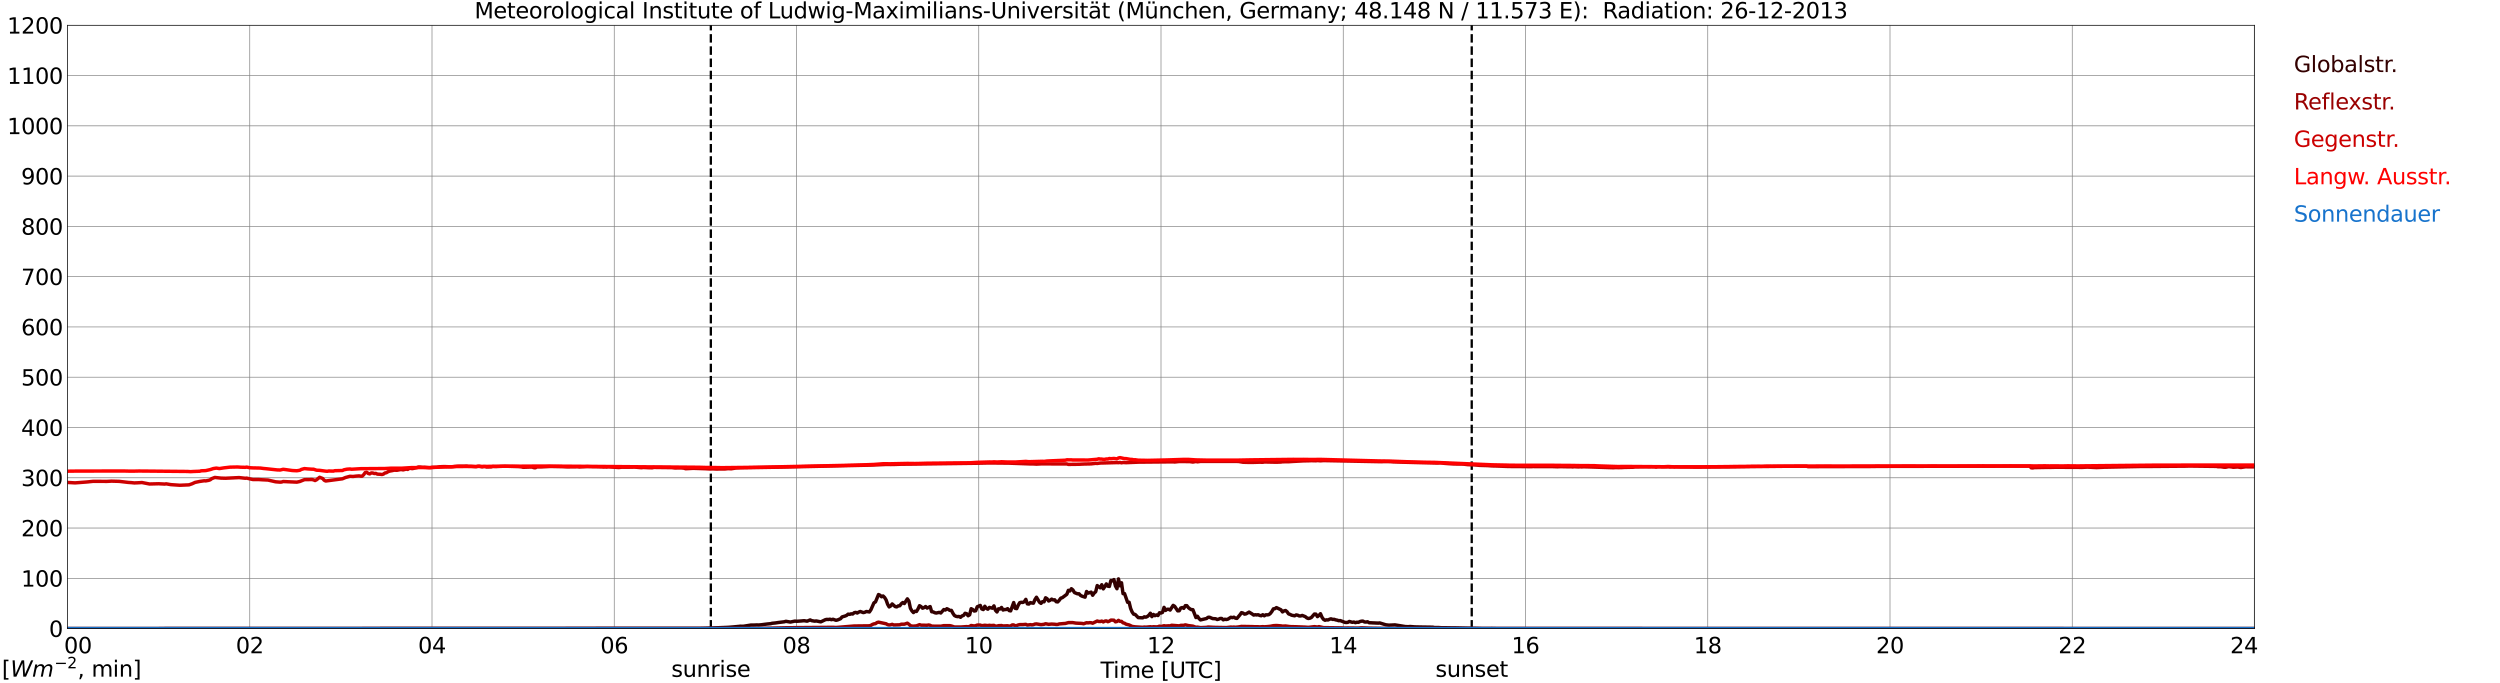 <?xml version="1.0" encoding="utf-8" standalone="no"?>
<!DOCTYPE svg PUBLIC "-//W3C//DTD SVG 1.1//EN"
  "http://www.w3.org/Graphics/SVG/1.1/DTD/svg11.dtd">
<svg xmlns:xlink="http://www.w3.org/1999/xlink" width="1085.4pt" height="296.64pt" viewBox="0 0 1085.4 296.64" xmlns="http://www.w3.org/2000/svg" version="1.1">
 <defs>
  <style type="text/css">*{stroke-linejoin: round; stroke-linecap: butt}</style>
 </defs>
 <g id="figure_1">
  <g id="patch_1">
   <path d="M 0 296.64 
L 1085.4 296.64 
L 1085.4 0 
L 0 0 
z
" style="fill: #ffffff"/>
  </g>
  <g id="axes_1">
   <g id="patch_2">
    <path d="M 29.306 272.909 
L 978.814 272.909 
L 978.814 10.976 
L 29.306 10.976 
z
" style="fill: #ffffff"/>
   </g>
   <g id="patch_3">
    <path d="M 978.814 272.909 
L 978.814 272.909 
L 978.814 10.976 
L 978.814 10.976 
z
" clip-path="url(#p628bee1402)" style="fill: #d3d3d3; opacity: 0.25; stroke: #d3d3d3; stroke-linejoin: miter"/>
   </g>
   <g id="matplotlib.axis_1">
    <g id="xtick_1">
     <g id="line2d_1">
      <path d="M 29.306 272.909 
L 29.306 10.976 
" clip-path="url(#p628bee1402)" style="fill: none; stroke: #808080; stroke-width: 0.3; stroke-linecap: square"/>
     </g>
     <g id="line2d_2"/>
     <g id="text_1">
      <!--    00 -->
      <g transform="translate(18.733 283.627) scale(0.095 -0.095)">
       <defs>
        <path id="DejaVuSans-20" transform="scale(0.016)"/>
        <path id="DejaVuSans-30" d="M 2034 4250 
Q 1547 4250 1301 3770 
Q 1056 3291 1056 2328 
Q 1056 1369 1301 889 
Q 1547 409 2034 409 
Q 2525 409 2770 889 
Q 3016 1369 3016 2328 
Q 3016 3291 2770 3770 
Q 2525 4250 2034 4250 
z
M 2034 4750 
Q 2819 4750 3233 4129 
Q 3647 3509 3647 2328 
Q 3647 1150 3233 529 
Q 2819 -91 2034 -91 
Q 1250 -91 836 529 
Q 422 1150 422 2328 
Q 422 3509 836 4129 
Q 1250 4750 2034 4750 
z
" transform="scale(0.016)"/>
       </defs>
       <use xlink:href="#DejaVuSans-20"/>
       <use xlink:href="#DejaVuSans-20" transform="translate(31.787 0)"/>
       <use xlink:href="#DejaVuSans-20" transform="translate(63.574 0)"/>
       <use xlink:href="#DejaVuSans-30" transform="translate(95.361 0)"/>
       <use xlink:href="#DejaVuSans-30" transform="translate(158.984 0)"/>
      </g>
     </g>
    </g>
    <g id="xtick_2">
     <g id="line2d_3">
      <path d="M 108.431 272.909 
L 108.431 10.976 
" clip-path="url(#p628bee1402)" style="fill: none; stroke: #808080; stroke-width: 0.3; stroke-linecap: square"/>
     </g>
     <g id="line2d_4"/>
     <g id="text_2">
      <!-- 02 -->
      <g transform="translate(102.387 283.627) scale(0.095 -0.095)">
       <defs>
        <path id="DejaVuSans-32" d="M 1228 531 
L 3431 531 
L 3431 0 
L 469 0 
L 469 531 
Q 828 903 1448 1529 
Q 2069 2156 2228 2338 
Q 2531 2678 2651 2914 
Q 2772 3150 2772 3378 
Q 2772 3750 2511 3984 
Q 2250 4219 1831 4219 
Q 1534 4219 1204 4116 
Q 875 4013 500 3803 
L 500 4441 
Q 881 4594 1212 4672 
Q 1544 4750 1819 4750 
Q 2544 4750 2975 4387 
Q 3406 4025 3406 3419 
Q 3406 3131 3298 2873 
Q 3191 2616 2906 2266 
Q 2828 2175 2409 1742 
Q 1991 1309 1228 531 
z
" transform="scale(0.016)"/>
       </defs>
       <use xlink:href="#DejaVuSans-30"/>
       <use xlink:href="#DejaVuSans-32" transform="translate(63.623 0)"/>
      </g>
     </g>
    </g>
    <g id="xtick_3">
     <g id="line2d_5">
      <path d="M 187.557 272.909 
L 187.557 10.976 
" clip-path="url(#p628bee1402)" style="fill: none; stroke: #808080; stroke-width: 0.3; stroke-linecap: square"/>
     </g>
     <g id="line2d_6"/>
     <g id="text_3">
      <!-- 04 -->
      <g transform="translate(181.513 283.627) scale(0.095 -0.095)">
       <defs>
        <path id="DejaVuSans-34" d="M 2419 4116 
L 825 1625 
L 2419 1625 
L 2419 4116 
z
M 2253 4666 
L 3047 4666 
L 3047 1625 
L 3713 1625 
L 3713 1100 
L 3047 1100 
L 3047 0 
L 2419 0 
L 2419 1100 
L 313 1100 
L 313 1709 
L 2253 4666 
z
" transform="scale(0.016)"/>
       </defs>
       <use xlink:href="#DejaVuSans-30"/>
       <use xlink:href="#DejaVuSans-34" transform="translate(63.623 0)"/>
      </g>
     </g>
    </g>
    <g id="xtick_4">
     <g id="line2d_7">
      <path d="M 266.683 272.909 
L 266.683 10.976 
" clip-path="url(#p628bee1402)" style="fill: none; stroke: #808080; stroke-width: 0.3; stroke-linecap: square"/>
     </g>
     <g id="line2d_8"/>
     <g id="text_4">
      <!-- 06 -->
      <g transform="translate(260.638 283.627) scale(0.095 -0.095)">
       <defs>
        <path id="DejaVuSans-36" d="M 2113 2584 
Q 1688 2584 1439 2293 
Q 1191 2003 1191 1497 
Q 1191 994 1439 701 
Q 1688 409 2113 409 
Q 2538 409 2786 701 
Q 3034 994 3034 1497 
Q 3034 2003 2786 2293 
Q 2538 2584 2113 2584 
z
M 3366 4563 
L 3366 3988 
Q 3128 4100 2886 4159 
Q 2644 4219 2406 4219 
Q 1781 4219 1451 3797 
Q 1122 3375 1075 2522 
Q 1259 2794 1537 2939 
Q 1816 3084 2150 3084 
Q 2853 3084 3261 2657 
Q 3669 2231 3669 1497 
Q 3669 778 3244 343 
Q 2819 -91 2113 -91 
Q 1303 -91 875 529 
Q 447 1150 447 2328 
Q 447 3434 972 4092 
Q 1497 4750 2381 4750 
Q 2619 4750 2861 4703 
Q 3103 4656 3366 4563 
z
" transform="scale(0.016)"/>
       </defs>
       <use xlink:href="#DejaVuSans-30"/>
       <use xlink:href="#DejaVuSans-36" transform="translate(63.623 0)"/>
      </g>
     </g>
    </g>
    <g id="xtick_5">
     <g id="line2d_9">
      <path d="M 345.808 272.909 
L 345.808 10.976 
" clip-path="url(#p628bee1402)" style="fill: none; stroke: #808080; stroke-width: 0.3; stroke-linecap: square"/>
     </g>
     <g id="line2d_10"/>
     <g id="text_5">
      <!-- 08 -->
      <g transform="translate(339.764 283.627) scale(0.095 -0.095)">
       <defs>
        <path id="DejaVuSans-38" d="M 2034 2216 
Q 1584 2216 1326 1975 
Q 1069 1734 1069 1313 
Q 1069 891 1326 650 
Q 1584 409 2034 409 
Q 2484 409 2743 651 
Q 3003 894 3003 1313 
Q 3003 1734 2745 1975 
Q 2488 2216 2034 2216 
z
M 1403 2484 
Q 997 2584 770 2862 
Q 544 3141 544 3541 
Q 544 4100 942 4425 
Q 1341 4750 2034 4750 
Q 2731 4750 3128 4425 
Q 3525 4100 3525 3541 
Q 3525 3141 3298 2862 
Q 3072 2584 2669 2484 
Q 3125 2378 3379 2068 
Q 3634 1759 3634 1313 
Q 3634 634 3220 271 
Q 2806 -91 2034 -91 
Q 1263 -91 848 271 
Q 434 634 434 1313 
Q 434 1759 690 2068 
Q 947 2378 1403 2484 
z
M 1172 3481 
Q 1172 3119 1398 2916 
Q 1625 2713 2034 2713 
Q 2441 2713 2670 2916 
Q 2900 3119 2900 3481 
Q 2900 3844 2670 4047 
Q 2441 4250 2034 4250 
Q 1625 4250 1398 4047 
Q 1172 3844 1172 3481 
z
" transform="scale(0.016)"/>
       </defs>
       <use xlink:href="#DejaVuSans-30"/>
       <use xlink:href="#DejaVuSans-38" transform="translate(63.623 0)"/>
      </g>
     </g>
    </g>
    <g id="xtick_6">
     <g id="line2d_11">
      <path d="M 424.934 272.909 
L 424.934 10.976 
" clip-path="url(#p628bee1402)" style="fill: none; stroke: #808080; stroke-width: 0.3; stroke-linecap: square"/>
     </g>
     <g id="line2d_12"/>
     <g id="text_6">
      <!-- 10 -->
      <g transform="translate(418.89 283.627) scale(0.095 -0.095)">
       <defs>
        <path id="DejaVuSans-31" d="M 794 531 
L 1825 531 
L 1825 4091 
L 703 3866 
L 703 4441 
L 1819 4666 
L 2450 4666 
L 2450 531 
L 3481 531 
L 3481 0 
L 794 0 
L 794 531 
z
" transform="scale(0.016)"/>
       </defs>
       <use xlink:href="#DejaVuSans-31"/>
       <use xlink:href="#DejaVuSans-30" transform="translate(63.623 0)"/>
      </g>
     </g>
    </g>
    <g id="xtick_7">
     <g id="line2d_13">
      <path d="M 504.06 272.909 
L 504.06 10.976 
" clip-path="url(#p628bee1402)" style="fill: none; stroke: #808080; stroke-width: 0.3; stroke-linecap: square"/>
     </g>
     <g id="line2d_14"/>
     <g id="text_7">
      <!-- 12 -->
      <g transform="translate(498.015 283.627) scale(0.095 -0.095)">
       <use xlink:href="#DejaVuSans-31"/>
       <use xlink:href="#DejaVuSans-32" transform="translate(63.623 0)"/>
      </g>
     </g>
    </g>
    <g id="xtick_8">
     <g id="line2d_15">
      <path d="M 583.185 272.909 
L 583.185 10.976 
" clip-path="url(#p628bee1402)" style="fill: none; stroke: #808080; stroke-width: 0.3; stroke-linecap: square"/>
     </g>
     <g id="line2d_16"/>
     <g id="text_8">
      <!-- 14 -->
      <g transform="translate(577.141 283.627) scale(0.095 -0.095)">
       <use xlink:href="#DejaVuSans-31"/>
       <use xlink:href="#DejaVuSans-34" transform="translate(63.623 0)"/>
      </g>
     </g>
    </g>
    <g id="xtick_9">
     <g id="line2d_17">
      <path d="M 662.311 272.909 
L 662.311 10.976 
" clip-path="url(#p628bee1402)" style="fill: none; stroke: #808080; stroke-width: 0.3; stroke-linecap: square"/>
     </g>
     <g id="line2d_18"/>
     <g id="text_9">
      <!-- 16 -->
      <g transform="translate(656.267 283.627) scale(0.095 -0.095)">
       <use xlink:href="#DejaVuSans-31"/>
       <use xlink:href="#DejaVuSans-36" transform="translate(63.623 0)"/>
      </g>
     </g>
    </g>
    <g id="xtick_10">
     <g id="line2d_19">
      <path d="M 741.437 272.909 
L 741.437 10.976 
" clip-path="url(#p628bee1402)" style="fill: none; stroke: #808080; stroke-width: 0.3; stroke-linecap: square"/>
     </g>
     <g id="line2d_20"/>
     <g id="text_10">
      <!-- 18 -->
      <g transform="translate(735.392 283.627) scale(0.095 -0.095)">
       <use xlink:href="#DejaVuSans-31"/>
       <use xlink:href="#DejaVuSans-38" transform="translate(63.623 0)"/>
      </g>
     </g>
    </g>
    <g id="xtick_11">
     <g id="line2d_21">
      <path d="M 820.562 272.909 
L 820.562 10.976 
" clip-path="url(#p628bee1402)" style="fill: none; stroke: #808080; stroke-width: 0.3; stroke-linecap: square"/>
     </g>
     <g id="line2d_22"/>
     <g id="text_11">
      <!-- 20 -->
      <g transform="translate(814.518 283.627) scale(0.095 -0.095)">
       <use xlink:href="#DejaVuSans-32"/>
       <use xlink:href="#DejaVuSans-30" transform="translate(63.623 0)"/>
      </g>
     </g>
    </g>
    <g id="xtick_12">
     <g id="line2d_23">
      <path d="M 899.688 272.909 
L 899.688 10.976 
" clip-path="url(#p628bee1402)" style="fill: none; stroke: #808080; stroke-width: 0.3; stroke-linecap: square"/>
     </g>
     <g id="line2d_24"/>
     <g id="text_12">
      <!-- 22 -->
      <g transform="translate(893.644 283.627) scale(0.095 -0.095)">
       <use xlink:href="#DejaVuSans-32"/>
       <use xlink:href="#DejaVuSans-32" transform="translate(63.623 0)"/>
      </g>
     </g>
    </g>
    <g id="xtick_13">
     <g id="line2d_25">
      <path d="M 978.814 272.909 
L 978.814 10.976 
" clip-path="url(#p628bee1402)" style="fill: none; stroke: #808080; stroke-width: 0.3; stroke-linecap: square"/>
     </g>
     <g id="line2d_26"/>
     <g id="text_13">
      <!-- 24    -->
      <g transform="translate(968.241 283.627) scale(0.095 -0.095)">
       <use xlink:href="#DejaVuSans-32"/>
       <use xlink:href="#DejaVuSans-34" transform="translate(63.623 0)"/>
       <use xlink:href="#DejaVuSans-20" transform="translate(127.246 0)"/>
       <use xlink:href="#DejaVuSans-20" transform="translate(159.033 0)"/>
       <use xlink:href="#DejaVuSans-20" transform="translate(190.82 0)"/>
      </g>
     </g>
    </g>
    <g id="text_14">
     <!-- Time [UTC] -->
     <g transform="translate(477.806 294.322) scale(0.095 -0.095)">
      <defs>
       <path id="DejaVuSans-54" d="M -19 4666 
L 3928 4666 
L 3928 4134 
L 2272 4134 
L 2272 0 
L 1638 0 
L 1638 4134 
L -19 4134 
L -19 4666 
z
" transform="scale(0.016)"/>
       <path id="DejaVuSans-69" d="M 603 3500 
L 1178 3500 
L 1178 0 
L 603 0 
L 603 3500 
z
M 603 4863 
L 1178 4863 
L 1178 4134 
L 603 4134 
L 603 4863 
z
" transform="scale(0.016)"/>
       <path id="DejaVuSans-6d" d="M 3328 2828 
Q 3544 3216 3844 3400 
Q 4144 3584 4550 3584 
Q 5097 3584 5394 3201 
Q 5691 2819 5691 2113 
L 5691 0 
L 5113 0 
L 5113 2094 
Q 5113 2597 4934 2840 
Q 4756 3084 4391 3084 
Q 3944 3084 3684 2787 
Q 3425 2491 3425 1978 
L 3425 0 
L 2847 0 
L 2847 2094 
Q 2847 2600 2669 2842 
Q 2491 3084 2119 3084 
Q 1678 3084 1418 2786 
Q 1159 2488 1159 1978 
L 1159 0 
L 581 0 
L 581 3500 
L 1159 3500 
L 1159 2956 
Q 1356 3278 1631 3431 
Q 1906 3584 2284 3584 
Q 2666 3584 2933 3390 
Q 3200 3197 3328 2828 
z
" transform="scale(0.016)"/>
       <path id="DejaVuSans-65" d="M 3597 1894 
L 3597 1613 
L 953 1613 
Q 991 1019 1311 708 
Q 1631 397 2203 397 
Q 2534 397 2845 478 
Q 3156 559 3463 722 
L 3463 178 
Q 3153 47 2828 -22 
Q 2503 -91 2169 -91 
Q 1331 -91 842 396 
Q 353 884 353 1716 
Q 353 2575 817 3079 
Q 1281 3584 2069 3584 
Q 2775 3584 3186 3129 
Q 3597 2675 3597 1894 
z
M 3022 2063 
Q 3016 2534 2758 2815 
Q 2500 3097 2075 3097 
Q 1594 3097 1305 2825 
Q 1016 2553 972 2059 
L 3022 2063 
z
" transform="scale(0.016)"/>
       <path id="DejaVuSans-5b" d="M 550 4863 
L 1875 4863 
L 1875 4416 
L 1125 4416 
L 1125 -397 
L 1875 -397 
L 1875 -844 
L 550 -844 
L 550 4863 
z
" transform="scale(0.016)"/>
       <path id="DejaVuSans-55" d="M 556 4666 
L 1191 4666 
L 1191 1831 
Q 1191 1081 1462 751 
Q 1734 422 2344 422 
Q 2950 422 3222 751 
Q 3494 1081 3494 1831 
L 3494 4666 
L 4128 4666 
L 4128 1753 
Q 4128 841 3676 375 
Q 3225 -91 2344 -91 
Q 1459 -91 1007 375 
Q 556 841 556 1753 
L 556 4666 
z
" transform="scale(0.016)"/>
       <path id="DejaVuSans-43" d="M 4122 4306 
L 4122 3641 
Q 3803 3938 3442 4084 
Q 3081 4231 2675 4231 
Q 1875 4231 1450 3742 
Q 1025 3253 1025 2328 
Q 1025 1406 1450 917 
Q 1875 428 2675 428 
Q 3081 428 3442 575 
Q 3803 722 4122 1019 
L 4122 359 
Q 3791 134 3420 21 
Q 3050 -91 2638 -91 
Q 1578 -91 968 557 
Q 359 1206 359 2328 
Q 359 3453 968 4101 
Q 1578 4750 2638 4750 
Q 3056 4750 3426 4639 
Q 3797 4528 4122 4306 
z
" transform="scale(0.016)"/>
       <path id="DejaVuSans-5d" d="M 1947 4863 
L 1947 -844 
L 622 -844 
L 622 -397 
L 1369 -397 
L 1369 4416 
L 622 4416 
L 622 4863 
L 1947 4863 
z
" transform="scale(0.016)"/>
      </defs>
      <use xlink:href="#DejaVuSans-54"/>
      <use xlink:href="#DejaVuSans-69" transform="translate(57.959 0)"/>
      <use xlink:href="#DejaVuSans-6d" transform="translate(85.742 0)"/>
      <use xlink:href="#DejaVuSans-65" transform="translate(183.154 0)"/>
      <use xlink:href="#DejaVuSans-20" transform="translate(244.678 0)"/>
      <use xlink:href="#DejaVuSans-5b" transform="translate(276.465 0)"/>
      <use xlink:href="#DejaVuSans-55" transform="translate(315.479 0)"/>
      <use xlink:href="#DejaVuSans-54" transform="translate(388.672 0)"/>
      <use xlink:href="#DejaVuSans-43" transform="translate(443.881 0)"/>
      <use xlink:href="#DejaVuSans-5d" transform="translate(513.705 0)"/>
     </g>
    </g>
   </g>
   <g id="matplotlib.axis_2">
    <g id="ytick_1">
     <g id="line2d_27">
      <path d="M 29.306 272.909 
L 978.814 272.909 
" clip-path="url(#p628bee1402)" style="fill: none; stroke: #808080; stroke-width: 0.3; stroke-linecap: square"/>
     </g>
     <g id="line2d_28"/>
     <g id="text_15">
      <!-- 0 -->
      <g transform="translate(21.261 276.518) scale(0.095 -0.095)">
       <use xlink:href="#DejaVuSans-30"/>
      </g>
     </g>
    </g>
    <g id="ytick_2">
     <g id="line2d_29">
      <path d="M 29.306 251.081 
L 978.814 251.081 
" clip-path="url(#p628bee1402)" style="fill: none; stroke: #808080; stroke-width: 0.3; stroke-linecap: square"/>
     </g>
     <g id="line2d_30"/>
     <g id="text_16">
      <!-- 100 -->
      <g transform="translate(9.173 254.69) scale(0.095 -0.095)">
       <use xlink:href="#DejaVuSans-31"/>
       <use xlink:href="#DejaVuSans-30" transform="translate(63.623 0)"/>
       <use xlink:href="#DejaVuSans-30" transform="translate(127.246 0)"/>
      </g>
     </g>
    </g>
    <g id="ytick_3">
     <g id="line2d_31">
      <path d="M 29.306 229.253 
L 978.814 229.253 
" clip-path="url(#p628bee1402)" style="fill: none; stroke: #808080; stroke-width: 0.3; stroke-linecap: square"/>
     </g>
     <g id="line2d_32"/>
     <g id="text_17">
      <!-- 200 -->
      <g transform="translate(9.173 232.863) scale(0.095 -0.095)">
       <use xlink:href="#DejaVuSans-32"/>
       <use xlink:href="#DejaVuSans-30" transform="translate(63.623 0)"/>
       <use xlink:href="#DejaVuSans-30" transform="translate(127.246 0)"/>
      </g>
     </g>
    </g>
    <g id="ytick_4">
     <g id="line2d_33">
      <path d="M 29.306 207.426 
L 978.814 207.426 
" clip-path="url(#p628bee1402)" style="fill: none; stroke: #808080; stroke-width: 0.3; stroke-linecap: square"/>
     </g>
     <g id="line2d_34"/>
     <g id="text_18">
      <!-- 300 -->
      <g transform="translate(9.173 211.035) scale(0.095 -0.095)">
       <defs>
        <path id="DejaVuSans-33" d="M 2597 2516 
Q 3050 2419 3304 2112 
Q 3559 1806 3559 1356 
Q 3559 666 3084 287 
Q 2609 -91 1734 -91 
Q 1441 -91 1130 -33 
Q 819 25 488 141 
L 488 750 
Q 750 597 1062 519 
Q 1375 441 1716 441 
Q 2309 441 2620 675 
Q 2931 909 2931 1356 
Q 2931 1769 2642 2001 
Q 2353 2234 1838 2234 
L 1294 2234 
L 1294 2753 
L 1863 2753 
Q 2328 2753 2575 2939 
Q 2822 3125 2822 3475 
Q 2822 3834 2567 4026 
Q 2313 4219 1838 4219 
Q 1578 4219 1281 4162 
Q 984 4106 628 3988 
L 628 4550 
Q 988 4650 1302 4700 
Q 1616 4750 1894 4750 
Q 2613 4750 3031 4423 
Q 3450 4097 3450 3541 
Q 3450 3153 3228 2886 
Q 3006 2619 2597 2516 
z
" transform="scale(0.016)"/>
       </defs>
       <use xlink:href="#DejaVuSans-33"/>
       <use xlink:href="#DejaVuSans-30" transform="translate(63.623 0)"/>
       <use xlink:href="#DejaVuSans-30" transform="translate(127.246 0)"/>
      </g>
     </g>
    </g>
    <g id="ytick_5">
     <g id="line2d_35">
      <path d="M 29.306 185.598 
L 978.814 185.598 
" clip-path="url(#p628bee1402)" style="fill: none; stroke: #808080; stroke-width: 0.3; stroke-linecap: square"/>
     </g>
     <g id="line2d_36"/>
     <g id="text_19">
      <!-- 400 -->
      <g transform="translate(9.173 189.207) scale(0.095 -0.095)">
       <use xlink:href="#DejaVuSans-34"/>
       <use xlink:href="#DejaVuSans-30" transform="translate(63.623 0)"/>
       <use xlink:href="#DejaVuSans-30" transform="translate(127.246 0)"/>
      </g>
     </g>
    </g>
    <g id="ytick_6">
     <g id="line2d_37">
      <path d="M 29.306 163.77 
L 978.814 163.77 
" clip-path="url(#p628bee1402)" style="fill: none; stroke: #808080; stroke-width: 0.3; stroke-linecap: square"/>
     </g>
     <g id="line2d_38"/>
     <g id="text_20">
      <!-- 500 -->
      <g transform="translate(9.173 167.379) scale(0.095 -0.095)">
       <defs>
        <path id="DejaVuSans-35" d="M 691 4666 
L 3169 4666 
L 3169 4134 
L 1269 4134 
L 1269 2991 
Q 1406 3038 1543 3061 
Q 1681 3084 1819 3084 
Q 2600 3084 3056 2656 
Q 3513 2228 3513 1497 
Q 3513 744 3044 326 
Q 2575 -91 1722 -91 
Q 1428 -91 1123 -41 
Q 819 9 494 109 
L 494 744 
Q 775 591 1075 516 
Q 1375 441 1709 441 
Q 2250 441 2565 725 
Q 2881 1009 2881 1497 
Q 2881 1984 2565 2268 
Q 2250 2553 1709 2553 
Q 1456 2553 1204 2497 
Q 953 2441 691 2322 
L 691 4666 
z
" transform="scale(0.016)"/>
       </defs>
       <use xlink:href="#DejaVuSans-35"/>
       <use xlink:href="#DejaVuSans-30" transform="translate(63.623 0)"/>
       <use xlink:href="#DejaVuSans-30" transform="translate(127.246 0)"/>
      </g>
     </g>
    </g>
    <g id="ytick_7">
     <g id="line2d_39">
      <path d="M 29.306 141.942 
L 978.814 141.942 
" clip-path="url(#p628bee1402)" style="fill: none; stroke: #808080; stroke-width: 0.3; stroke-linecap: square"/>
     </g>
     <g id="line2d_40"/>
     <g id="text_21">
      <!-- 600 -->
      <g transform="translate(9.173 145.551) scale(0.095 -0.095)">
       <use xlink:href="#DejaVuSans-36"/>
       <use xlink:href="#DejaVuSans-30" transform="translate(63.623 0)"/>
       <use xlink:href="#DejaVuSans-30" transform="translate(127.246 0)"/>
      </g>
     </g>
    </g>
    <g id="ytick_8">
     <g id="line2d_41">
      <path d="M 29.306 120.114 
L 978.814 120.114 
" clip-path="url(#p628bee1402)" style="fill: none; stroke: #808080; stroke-width: 0.3; stroke-linecap: square"/>
     </g>
     <g id="line2d_42"/>
     <g id="text_22">
      <!-- 700 -->
      <g transform="translate(9.173 123.724) scale(0.095 -0.095)">
       <defs>
        <path id="DejaVuSans-37" d="M 525 4666 
L 3525 4666 
L 3525 4397 
L 1831 0 
L 1172 0 
L 2766 4134 
L 525 4134 
L 525 4666 
z
" transform="scale(0.016)"/>
       </defs>
       <use xlink:href="#DejaVuSans-37"/>
       <use xlink:href="#DejaVuSans-30" transform="translate(63.623 0)"/>
       <use xlink:href="#DejaVuSans-30" transform="translate(127.246 0)"/>
      </g>
     </g>
    </g>
    <g id="ytick_9">
     <g id="line2d_43">
      <path d="M 29.306 98.287 
L 978.814 98.287 
" clip-path="url(#p628bee1402)" style="fill: none; stroke: #808080; stroke-width: 0.3; stroke-linecap: square"/>
     </g>
     <g id="line2d_44"/>
     <g id="text_23">
      <!-- 800 -->
      <g transform="translate(9.173 101.896) scale(0.095 -0.095)">
       <use xlink:href="#DejaVuSans-38"/>
       <use xlink:href="#DejaVuSans-30" transform="translate(63.623 0)"/>
       <use xlink:href="#DejaVuSans-30" transform="translate(127.246 0)"/>
      </g>
     </g>
    </g>
    <g id="ytick_10">
     <g id="line2d_45">
      <path d="M 29.306 76.459 
L 978.814 76.459 
" clip-path="url(#p628bee1402)" style="fill: none; stroke: #808080; stroke-width: 0.3; stroke-linecap: square"/>
     </g>
     <g id="line2d_46"/>
     <g id="text_24">
      <!-- 900 -->
      <g transform="translate(9.173 80.068) scale(0.095 -0.095)">
       <defs>
        <path id="DejaVuSans-39" d="M 703 97 
L 703 672 
Q 941 559 1184 500 
Q 1428 441 1663 441 
Q 2288 441 2617 861 
Q 2947 1281 2994 2138 
Q 2813 1869 2534 1725 
Q 2256 1581 1919 1581 
Q 1219 1581 811 2004 
Q 403 2428 403 3163 
Q 403 3881 828 4315 
Q 1253 4750 1959 4750 
Q 2769 4750 3195 4129 
Q 3622 3509 3622 2328 
Q 3622 1225 3098 567 
Q 2575 -91 1691 -91 
Q 1453 -91 1209 -44 
Q 966 3 703 97 
z
M 1959 2075 
Q 2384 2075 2632 2365 
Q 2881 2656 2881 3163 
Q 2881 3666 2632 3958 
Q 2384 4250 1959 4250 
Q 1534 4250 1286 3958 
Q 1038 3666 1038 3163 
Q 1038 2656 1286 2365 
Q 1534 2075 1959 2075 
z
" transform="scale(0.016)"/>
       </defs>
       <use xlink:href="#DejaVuSans-39"/>
       <use xlink:href="#DejaVuSans-30" transform="translate(63.623 0)"/>
       <use xlink:href="#DejaVuSans-30" transform="translate(127.246 0)"/>
      </g>
     </g>
    </g>
    <g id="ytick_11">
     <g id="line2d_47">
      <path d="M 29.306 54.631 
L 978.814 54.631 
" clip-path="url(#p628bee1402)" style="fill: none; stroke: #808080; stroke-width: 0.3; stroke-linecap: square"/>
     </g>
     <g id="line2d_48"/>
     <g id="text_25">
      <!-- 1000 -->
      <g transform="translate(3.128 58.24) scale(0.095 -0.095)">
       <use xlink:href="#DejaVuSans-31"/>
       <use xlink:href="#DejaVuSans-30" transform="translate(63.623 0)"/>
       <use xlink:href="#DejaVuSans-30" transform="translate(127.246 0)"/>
       <use xlink:href="#DejaVuSans-30" transform="translate(190.869 0)"/>
      </g>
     </g>
    </g>
    <g id="ytick_12">
     <g id="line2d_49">
      <path d="M 29.306 32.803 
L 978.814 32.803 
" clip-path="url(#p628bee1402)" style="fill: none; stroke: #808080; stroke-width: 0.3; stroke-linecap: square"/>
     </g>
     <g id="line2d_50"/>
     <g id="text_26">
      <!-- 1100 -->
      <g transform="translate(3.128 36.413) scale(0.095 -0.095)">
       <use xlink:href="#DejaVuSans-31"/>
       <use xlink:href="#DejaVuSans-31" transform="translate(63.623 0)"/>
       <use xlink:href="#DejaVuSans-30" transform="translate(127.246 0)"/>
       <use xlink:href="#DejaVuSans-30" transform="translate(190.869 0)"/>
      </g>
     </g>
    </g>
    <g id="ytick_13">
     <g id="line2d_51">
      <path d="M 29.306 10.976 
L 978.814 10.976 
" clip-path="url(#p628bee1402)" style="fill: none; stroke: #808080; stroke-width: 0.3; stroke-linecap: square"/>
     </g>
     <g id="line2d_52"/>
     <g id="text_27">
      <!-- 1200 -->
      <g transform="translate(3.128 14.585) scale(0.095 -0.095)">
       <use xlink:href="#DejaVuSans-31"/>
       <use xlink:href="#DejaVuSans-32" transform="translate(63.623 0)"/>
       <use xlink:href="#DejaVuSans-30" transform="translate(127.246 0)"/>
       <use xlink:href="#DejaVuSans-30" transform="translate(190.869 0)"/>
      </g>
     </g>
    </g>
   </g>
   <g id="line2d_53">
    <path d="M 308.619 272.909 
L 308.619 10.976 
" clip-path="url(#p628bee1402)" style="fill: none; stroke-dasharray: 3.7,1.6; stroke-dashoffset: 0; stroke: #000000"/>
   </g>
   <g id="line2d_54">
    <path d="M 638.969 272.909 
L 638.969 10.976 
" clip-path="url(#p628bee1402)" style="fill: none; stroke-dasharray: 3.7,1.6; stroke-dashoffset: 0; stroke: #000000"/>
   </g>
   <g id="line2d_55">
    <path d="M 29.306 272.909 
L 303.608 272.824 
L 306.246 272.765 
L 316.136 272.361 
L 318.114 272.202 
L 320.752 271.959 
L 321.411 271.879 
L 322.73 271.9 
L 326.027 271.376 
L 327.346 271.376 
L 328.665 271.318 
L 329.324 271.357 
L 330.643 271.237 
L 331.961 271.056 
L 333.28 270.894 
L 334.599 270.774 
L 335.258 270.593 
L 336.577 270.473 
L 337.896 270.272 
L 340.533 269.949 
L 341.193 269.748 
L 343.171 270.071 
L 344.49 269.79 
L 345.149 269.648 
L 345.808 269.748 
L 347.787 269.608 
L 349.105 269.488 
L 350.424 269.689 
L 351.743 269.146 
L 352.402 269.467 
L 353.721 269.689 
L 354.38 269.589 
L 356.359 269.99 
L 358.337 269.045 
L 358.996 268.906 
L 359.655 268.965 
L 360.315 268.825 
L 360.974 269.065 
L 361.634 268.844 
L 362.952 269.307 
L 363.612 269.165 
L 364.93 268.624 
L 365.59 267.84 
L 366.909 267.458 
L 367.568 267.177 
L 368.227 266.633 
L 368.887 266.734 
L 369.546 266.494 
L 370.206 266.572 
L 370.865 266.011 
L 371.524 265.869 
L 372.184 266.151 
L 372.843 265.749 
L 373.502 265.487 
L 374.821 265.97 
L 375.481 265.81 
L 376.14 265.487 
L 377.459 265.688 
L 378.118 264.723 
L 379.437 261.709 
L 380.096 261.347 
L 381.415 258.131 
L 382.074 258.433 
L 382.734 259.096 
L 383.393 258.753 
L 384.053 259.397 
L 384.712 260.463 
L 385.371 262.353 
L 386.031 263.499 
L 386.69 263.095 
L 387.349 262.211 
L 388.668 263.377 
L 389.328 263.477 
L 389.987 263.056 
L 390.646 262.995 
L 391.306 262.13 
L 391.965 261.589 
L 392.624 262.03 
L 393.943 260 
L 394.603 260.965 
L 395.262 264.082 
L 395.921 265.225 
L 396.581 265.95 
L 397.24 265.367 
L 397.899 265.468 
L 398.559 264.403 
L 399.218 262.975 
L 399.878 263.357 
L 400.537 264.06 
L 401.196 263.8 
L 401.856 263.337 
L 402.515 264.001 
L 403.834 263.357 
L 404.493 265.588 
L 405.153 265.669 
L 405.812 266.011 
L 406.471 266.151 
L 407.79 265.869 
L 408.45 266.131 
L 409.768 264.643 
L 410.428 264.846 
L 411.087 264.282 
L 411.746 264.584 
L 412.406 265.025 
L 413.065 265.005 
L 413.725 266.271 
L 414.384 267.236 
L 415.043 267.578 
L 415.703 267.718 
L 416.362 267.637 
L 417.022 268 
L 417.681 267.397 
L 418.34 267.196 
L 419 266.271 
L 419.659 266.433 
L 420.318 267.336 
L 420.978 266.915 
L 421.637 264.282 
L 422.297 264.623 
L 422.956 265.287 
L 423.615 265.166 
L 424.275 263.438 
L 425.593 262.855 
L 426.253 264.383 
L 426.912 264.643 
L 427.572 263.217 
L 428.231 264.16 
L 428.89 264.483 
L 429.55 263.719 
L 430.869 264.06 
L 431.528 263.056 
L 432.187 264.966 
L 432.847 265.688 
L 433.506 264.322 
L 434.165 264.403 
L 434.825 263.739 
L 435.484 264.846 
L 436.144 264.643 
L 436.803 264.643 
L 437.462 264.261 
L 438.122 265.086 
L 438.781 265.225 
L 440.1 261.609 
L 440.759 264.121 
L 441.419 264.241 
L 442.078 262.713 
L 442.737 261.648 
L 443.397 261.489 
L 444.056 261.569 
L 444.716 261.227 
L 445.375 260.223 
L 446.034 262.172 
L 446.694 262.252 
L 447.353 261.628 
L 448.012 261.809 
L 448.672 261.871 
L 449.331 260.323 
L 449.991 259.297 
L 451.309 261.469 
L 451.969 261.951 
L 452.628 261.207 
L 453.287 261.288 
L 453.947 259.539 
L 454.606 259.941 
L 455.266 260.925 
L 455.925 260.604 
L 456.584 260.122 
L 457.244 260.482 
L 457.903 260.404 
L 458.563 261.246 
L 459.222 261.327 
L 459.881 260.624 
L 460.541 259.699 
L 461.2 259.498 
L 463.178 258.011 
L 463.838 256.302 
L 464.497 256.564 
L 465.156 255.599 
L 465.816 256.141 
L 466.475 257.267 
L 467.794 257.811 
L 468.453 257.789 
L 469.113 258.494 
L 469.772 258.834 
L 471.091 259.258 
L 471.75 256.804 
L 472.409 257.509 
L 473.728 257.086 
L 474.388 258.433 
L 475.047 257.468 
L 475.706 256.905 
L 476.366 254.233 
L 477.685 255.217 
L 478.344 253.871 
L 479.003 255.658 
L 479.663 254.694 
L 480.322 253.508 
L 480.981 254.493 
L 481.641 254.615 
L 482.3 252.041 
L 482.96 252.181 
L 483.619 251.64 
L 484.278 254.392 
L 484.938 255.599 
L 485.597 251.339 
L 486.256 254.333 
L 486.916 253.026 
L 487.575 257.73 
L 488.235 257.73 
L 489.553 261.489 
L 490.213 261.469 
L 490.872 264.182 
L 491.532 265.73 
L 492.191 266.653 
L 492.85 266.773 
L 494.169 268.142 
L 496.147 268.242 
L 496.807 267.799 
L 497.466 267.96 
L 498.125 267.659 
L 498.785 267.116 
L 499.444 266.251 
L 500.103 267.718 
L 500.763 266.773 
L 501.422 267.297 
L 502.082 266.976 
L 502.741 267.236 
L 503.4 266.031 
L 504.06 266.171 
L 504.719 265.869 
L 505.379 263.7 
L 506.038 265.025 
L 506.697 264.523 
L 507.357 264.503 
L 508.016 264.865 
L 509.335 262.835 
L 509.994 263.237 
L 511.313 265.206 
L 511.972 265.166 
L 512.632 263.981 
L 513.291 263.778 
L 513.95 264.121 
L 514.61 262.955 
L 515.269 262.955 
L 515.929 263.8 
L 516.588 264.322 
L 517.247 264.684 
L 517.907 264.704 
L 519.226 268.12 
L 519.885 267.559 
L 520.544 268.524 
L 521.204 269.146 
L 523.841 268.524 
L 524.501 268 
L 525.16 268 
L 526.479 268.563 
L 527.797 268.644 
L 528.457 268.965 
L 529.116 268.805 
L 529.776 268.502 
L 530.435 268.524 
L 531.094 269.106 
L 531.754 268.844 
L 532.413 268.965 
L 533.073 268.825 
L 534.391 268 
L 535.051 268.161 
L 535.71 267.96 
L 536.369 268.382 
L 537.029 268.482 
L 538.348 266.915 
L 539.007 265.989 
L 539.666 266.171 
L 540.326 266.633 
L 540.985 266.513 
L 542.304 265.749 
L 543.623 266.553 
L 544.282 267.035 
L 544.941 266.895 
L 545.601 266.976 
L 546.26 266.895 
L 546.919 267.196 
L 547.579 267.336 
L 548.238 266.895 
L 548.898 267.358 
L 549.557 266.915 
L 550.216 266.954 
L 550.876 266.854 
L 551.535 266.332 
L 552.195 265.468 
L 552.854 264.341 
L 553.513 264.261 
L 554.173 263.8 
L 556.151 264.743 
L 556.81 265.669 
L 557.47 265.225 
L 558.129 265.066 
L 558.788 265.588 
L 559.448 266.533 
L 560.107 266.753 
L 560.766 267.096 
L 562.085 267.358 
L 562.745 266.976 
L 563.404 267.096 
L 564.063 267.417 
L 564.723 267.417 
L 565.382 267.196 
L 566.701 267.718 
L 567.36 268.262 
L 568.02 268.524 
L 568.679 268.401 
L 569.338 268.1 
L 570.657 266.594 
L 571.317 266.633 
L 571.976 267.718 
L 572.635 267.216 
L 573.295 266.452 
L 573.954 267.98 
L 574.613 268.906 
L 575.273 269.288 
L 575.932 269.106 
L 576.592 269.165 
L 577.251 268.844 
L 577.91 268.663 
L 578.57 268.925 
L 579.229 268.884 
L 579.889 269.126 
L 580.548 269.246 
L 581.207 269.488 
L 581.867 269.427 
L 583.845 270.191 
L 584.504 270.272 
L 585.164 270.191 
L 585.823 269.809 
L 587.142 270.191 
L 587.801 270.049 
L 588.46 270.331 
L 589.12 270.13 
L 589.779 270.191 
L 590.439 269.849 
L 591.098 269.689 
L 591.757 269.667 
L 592.417 270.03 
L 593.076 270.071 
L 593.736 269.949 
L 594.395 270.353 
L 598.351 270.532 
L 599.011 270.453 
L 601.648 271.256 
L 602.967 271.418 
L 604.945 271.337 
L 605.604 271.296 
L 610.22 272.04 
L 611.539 272.079 
L 612.198 272.001 
L 614.176 272.16 
L 616.814 272.221 
L 622.089 272.302 
L 622.748 272.442 
L 624.726 272.461 
L 626.045 272.542 
L 628.023 272.542 
L 630.001 272.584 
L 631.32 272.584 
L 643.848 272.885 
L 647.805 272.865 
L 649.783 272.904 
L 666.927 272.909 
L 978.154 272.909 
L 978.154 272.909 
" clip-path="url(#p628bee1402)" style="fill: none; stroke: #330000; stroke-width: 1.5; stroke-linecap: square"/>
   </g>
   <g id="line2d_56">
    <path d="M 29.306 272.909 
L 329.324 272.811 
L 341.852 272.529 
L 343.83 272.529 
L 345.808 272.49 
L 357.677 272.389 
L 361.634 272.348 
L 362.952 272.429 
L 370.865 271.785 
L 377.459 271.704 
L 378.118 271.503 
L 378.777 271.101 
L 379.437 270.861 
L 380.096 270.761 
L 380.756 270.298 
L 381.415 270.117 
L 384.712 270.82 
L 385.371 271.202 
L 386.031 271.344 
L 386.69 271.263 
L 387.349 271.062 
L 388.009 271.344 
L 390.646 271.263 
L 391.306 271.001 
L 392.624 271.001 
L 393.943 270.56 
L 394.603 271.021 
L 395.262 271.645 
L 395.921 271.806 
L 396.581 271.846 
L 397.899 271.726 
L 399.218 271.202 
L 399.878 271.425 
L 402.515 271.464 
L 403.175 271.344 
L 403.834 271.483 
L 404.493 271.846 
L 408.45 271.885 
L 409.768 271.625 
L 412.406 271.645 
L 413.065 271.785 
L 414.384 272.208 
L 417.022 272.228 
L 419.659 272.047 
L 420.318 272.108 
L 420.978 271.966 
L 421.637 271.564 
L 422.956 271.765 
L 423.615 271.645 
L 424.275 271.383 
L 425.593 271.383 
L 426.253 271.645 
L 427.572 271.464 
L 428.89 271.603 
L 429.55 271.464 
L 430.209 271.584 
L 431.528 271.503 
L 432.187 271.846 
L 432.847 271.846 
L 433.506 271.645 
L 434.825 271.584 
L 435.484 271.765 
L 437.462 271.684 
L 438.122 271.846 
L 438.781 271.765 
L 439.44 271.324 
L 440.1 271.324 
L 440.759 271.684 
L 441.419 271.603 
L 442.078 271.324 
L 442.737 271.182 
L 444.056 271.182 
L 445.375 271.062 
L 446.034 271.383 
L 447.353 271.202 
L 448.012 271.302 
L 448.672 271.202 
L 449.331 270.942 
L 449.991 270.881 
L 451.969 271.202 
L 453.287 271.043 
L 453.947 270.8 
L 455.266 271.062 
L 456.584 270.942 
L 457.903 271.021 
L 458.563 271.121 
L 459.222 271.101 
L 459.881 270.881 
L 461.859 270.719 
L 462.519 270.68 
L 463.838 270.318 
L 465.816 270.318 
L 467.134 270.538 
L 469.772 270.661 
L 470.431 270.82 
L 471.75 270.359 
L 472.409 270.438 
L 473.069 270.337 
L 473.728 270.359 
L 474.388 270.58 
L 476.366 269.615 
L 477.025 269.816 
L 477.685 269.835 
L 478.344 269.654 
L 479.003 270.017 
L 479.663 269.674 
L 480.322 269.554 
L 480.981 269.916 
L 481.641 269.674 
L 482.3 269.213 
L 483.619 269.272 
L 484.278 269.977 
L 484.938 269.835 
L 485.597 269.333 
L 486.256 269.774 
L 486.916 269.774 
L 487.575 270.418 
L 488.235 270.58 
L 488.894 271.001 
L 490.213 271.324 
L 491.532 271.966 
L 492.85 272.147 
L 496.147 272.348 
L 496.807 272.228 
L 497.466 272.289 
L 499.444 272.108 
L 500.103 272.208 
L 500.763 272.108 
L 502.082 272.167 
L 502.741 272.108 
L 503.4 271.846 
L 504.06 272.007 
L 505.379 271.665 
L 506.038 271.785 
L 507.357 271.704 
L 508.016 271.726 
L 508.675 271.464 
L 511.972 271.726 
L 512.632 271.503 
L 513.95 271.503 
L 514.61 271.283 
L 515.929 271.603 
L 517.907 271.846 
L 519.226 272.328 
L 519.885 272.267 
L 521.204 272.49 
L 523.841 272.367 
L 524.501 272.228 
L 527.138 272.367 
L 532.413 272.468 
L 534.391 272.247 
L 535.051 272.309 
L 535.71 272.247 
L 536.369 272.328 
L 537.688 272.186 
L 539.007 271.966 
L 543.623 272.047 
L 544.941 272.108 
L 546.26 272.108 
L 546.919 272.167 
L 548.238 272.066 
L 548.898 272.127 
L 550.216 272.047 
L 551.535 271.907 
L 552.854 271.645 
L 554.173 271.564 
L 556.151 271.726 
L 556.81 271.846 
L 558.129 271.785 
L 560.107 272.047 
L 562.745 272.108 
L 566.701 272.267 
L 568.02 272.367 
L 569.998 272.147 
L 570.657 272.066 
L 571.976 272.228 
L 572.635 272.047 
L 573.954 272.348 
L 574.613 272.49 
L 582.526 272.59 
L 583.845 272.669 
L 585.164 272.629 
L 586.482 272.649 
L 588.46 272.669 
L 589.779 272.669 
L 591.098 272.549 
L 595.054 272.71 
L 600.329 272.791 
L 602.967 272.85 
L 978.154 272.909 
L 978.154 272.909 
" clip-path="url(#p628bee1402)" style="fill: none; stroke: #990000; stroke-width: 1.5; stroke-linecap: square"/>
   </g>
   <g id="line2d_57">
    <path d="M 29.306 209.458 
L 32.603 209.641 
L 34.581 209.495 
L 37.878 209.242 
L 40.515 208.964 
L 43.153 208.984 
L 46.45 208.997 
L 48.428 208.892 
L 51.725 208.982 
L 55.681 209.447 
L 57 209.534 
L 58.319 209.669 
L 60.297 209.582 
L 61.615 209.495 
L 64.912 210.13 
L 68.869 210.027 
L 71.506 210.161 
L 72.166 210.064 
L 74.144 210.407 
L 78.1 210.676 
L 82.056 210.503 
L 83.375 210.051 
L 84.694 209.44 
L 86.672 209.028 
L 88.65 208.735 
L 89.309 208.783 
L 90.628 208.534 
L 91.288 208.296 
L 91.947 207.797 
L 93.266 207.286 
L 95.903 207.574 
L 97.881 207.635 
L 103.816 207.349 
L 106.453 207.637 
L 107.113 207.583 
L 108.431 207.89 
L 109.75 208.185 
L 112.388 208.2 
L 113.707 208.29 
L 116.344 208.421 
L 119.641 209.178 
L 121.619 209.329 
L 122.278 209.279 
L 122.938 209.054 
L 124.916 209.152 
L 128.872 209.329 
L 130.191 209.039 
L 132.169 208.244 
L 135.466 208.194 
L 136.125 208.347 
L 136.785 208.628 
L 137.444 208.29 
L 138.763 207.216 
L 140.082 207.738 
L 140.741 208.497 
L 141.4 208.836 
L 148.654 207.88 
L 149.972 207.327 
L 151.951 206.782 
L 153.269 206.867 
L 154.588 206.707 
L 155.907 206.609 
L 156.566 206.738 
L 157.226 206.738 
L 157.885 206.107 
L 158.544 205.175 
L 159.204 205.029 
L 159.863 205.561 
L 160.523 205.747 
L 161.182 205.334 
L 161.841 205.354 
L 162.501 205.599 
L 163.16 205.516 
L 163.819 205.845 
L 165.138 205.915 
L 165.798 206.02 
L 166.457 205.839 
L 167.116 205.358 
L 167.776 205.227 
L 168.435 204.811 
L 169.094 204.553 
L 170.413 204.304 
L 171.073 204.147 
L 172.391 204.171 
L 173.71 203.903 
L 174.37 203.876 
L 175.029 204.007 
L 176.348 203.669 
L 177.007 203.806 
L 177.666 203.357 
L 178.326 203.346 
L 178.985 203.481 
L 180.963 203.021 
L 181.623 202.761 
L 182.282 202.735 
L 183.601 202.885 
L 184.26 202.846 
L 186.238 203.032 
L 186.898 203.027 
L 187.557 202.87 
L 189.535 202.857 
L 190.854 202.65 
L 192.832 202.562 
L 195.47 202.665 
L 196.129 202.678 
L 197.448 202.506 
L 198.767 202.39 
L 201.404 202.366 
L 202.723 202.342 
L 203.382 202.468 
L 204.701 202.475 
L 206.679 202.645 
L 207.339 202.464 
L 207.998 202.399 
L 209.317 202.706 
L 209.976 202.567 
L 210.635 202.567 
L 211.295 202.774 
L 213.273 202.713 
L 213.932 202.516 
L 215.251 202.56 
L 219.207 202.401 
L 225.142 202.578 
L 226.461 202.706 
L 227.12 202.888 
L 229.757 202.794 
L 231.076 202.785 
L 231.736 203.038 
L 232.395 203.125 
L 233.054 202.724 
L 235.033 202.719 
L 238.989 202.512 
L 244.264 202.623 
L 246.242 202.726 
L 250.858 202.674 
L 251.517 202.757 
L 254.814 202.582 
L 257.451 202.632 
L 258.77 202.645 
L 261.408 202.709 
L 262.067 202.776 
L 262.726 202.722 
L 263.386 202.787 
L 264.045 202.669 
L 268.002 202.944 
L 268.661 202.992 
L 269.98 202.824 
L 271.298 202.85 
L 274.595 202.818 
L 275.255 202.754 
L 276.573 202.883 
L 277.892 203.008 
L 278.552 203.06 
L 279.211 202.946 
L 281.849 203.073 
L 283.167 203.093 
L 283.827 202.933 
L 291.739 203.029 
L 293.058 203.187 
L 295.696 203.145 
L 297.014 203.276 
L 297.674 203.507 
L 300.971 203.324 
L 306.246 203.505 
L 308.224 203.617 
L 309.543 203.573 
L 310.861 203.647 
L 314.818 203.614 
L 316.136 203.464 
L 317.455 203.536 
L 319.433 203.204 
L 321.411 203.115 
L 339.874 202.796 
L 378.777 201.918 
L 384.712 201.648 
L 386.69 201.672 
L 388.009 201.663 
L 391.306 201.541 
L 395.262 201.506 
L 423.615 201.13 
L 429.55 201.004 
L 438.122 201.085 
L 447.353 201.427 
L 448.672 201.432 
L 449.991 201.512 
L 451.969 201.401 
L 463.178 201.423 
L 463.838 201.626 
L 468.453 201.569 
L 470.431 201.471 
L 473.728 201.397 
L 475.706 201.163 
L 476.366 201.218 
L 477.685 201.039 
L 479.003 201.008 
L 484.938 200.842 
L 485.597 200.879 
L 486.256 200.77 
L 486.916 200.947 
L 487.575 200.796 
L 488.894 200.879 
L 494.169 200.659 
L 509.335 200.513 
L 509.994 200.585 
L 511.972 200.371 
L 516.588 200.412 
L 517.907 200.611 
L 519.226 200.362 
L 519.885 200.51 
L 521.204 200.321 
L 537.688 200.34 
L 539.666 200.696 
L 542.304 200.764 
L 543.623 200.766 
L 546.919 200.668 
L 548.238 200.711 
L 548.898 200.58 
L 550.216 200.6 
L 554.173 200.683 
L 556.151 200.602 
L 556.81 200.489 
L 559.448 200.471 
L 561.426 200.338 
L 566.042 200.096 
L 568.02 200.063 
L 569.338 200.008 
L 571.317 200.054 
L 571.976 199.96 
L 573.295 200.072 
L 574.613 199.967 
L 599.67 200.456 
L 600.989 200.401 
L 603.626 200.434 
L 604.945 200.55 
L 606.923 200.609 
L 613.517 200.79 
L 616.814 200.875 
L 624.067 201.056 
L 625.386 200.975 
L 627.364 201.189 
L 628.683 201.292 
L 631.32 201.46 
L 633.958 201.486 
L 635.276 201.501 
L 637.255 201.739 
L 639.892 201.846 
L 642.53 202.056 
L 645.827 202.15 
L 647.805 202.298 
L 649.783 202.34 
L 655.058 202.538 
L 658.355 202.543 
L 664.949 202.617 
L 665.608 202.558 
L 666.927 202.591 
L 670.883 202.595 
L 674.18 202.593 
L 676.158 202.665 
L 677.477 202.606 
L 681.433 202.682 
L 682.092 202.645 
L 682.752 202.73 
L 683.411 202.637 
L 685.389 202.733 
L 686.049 202.663 
L 686.708 202.728 
L 687.368 202.661 
L 689.346 202.706 
L 700.555 203.08 
L 701.215 203.008 
L 702.533 203.034 
L 703.852 203.025 
L 705.171 202.944 
L 709.127 202.855 
L 709.786 202.739 
L 713.743 202.685 
L 715.062 202.663 
L 715.721 202.711 
L 717.04 202.68 
L 718.358 202.7 
L 719.018 202.815 
L 719.677 202.661 
L 722.974 202.711 
L 724.293 202.674 
L 724.952 202.759 
L 726.271 202.682 
L 726.93 202.75 
L 727.59 202.671 
L 729.568 202.754 
L 733.524 202.767 
L 736.162 202.822 
L 740.118 202.789 
L 752.646 202.702 
L 756.602 202.639 
L 759.899 202.591 
L 776.384 202.425 
L 784.296 202.399 
L 784.956 202.608 
L 812.65 202.538 
L 813.969 202.514 
L 816.606 202.486 
L 881.225 202.366 
L 881.885 203.112 
L 882.544 203.167 
L 883.204 203.027 
L 889.138 202.914 
L 890.457 202.92 
L 892.435 202.872 
L 902.326 202.907 
L 903.644 202.944 
L 906.282 202.809 
L 910.238 203.014 
L 911.557 202.949 
L 913.535 202.855 
L 915.513 202.822 
L 930.02 202.516 
L 932.657 202.525 
L 949.142 202.392 
L 950.46 202.342 
L 962.329 202.495 
L 962.989 202.652 
L 964.307 202.647 
L 965.626 202.872 
L 966.285 202.874 
L 967.604 202.584 
L 968.923 202.737 
L 969.582 202.881 
L 971.561 202.741 
L 972.879 202.984 
L 974.857 202.68 
L 978.154 202.695 
L 978.154 202.695 
" clip-path="url(#p628bee1402)" style="fill: none; stroke: #cc0000; stroke-width: 1.5; stroke-linecap: square"/>
   </g>
   <g id="line2d_58">
    <path d="M 29.306 204.573 
L 33.262 204.52 
L 53.703 204.485 
L 56.34 204.551 
L 57.659 204.557 
L 60.297 204.496 
L 62.934 204.516 
L 81.397 204.686 
L 82.716 204.771 
L 84.034 204.695 
L 86.013 204.616 
L 86.672 204.605 
L 87.331 204.407 
L 89.309 204.319 
L 91.288 203.874 
L 92.606 203.429 
L 93.925 203.23 
L 95.244 203.431 
L 97.222 203.125 
L 99.86 202.818 
L 103.156 202.748 
L 104.475 202.842 
L 106.453 202.894 
L 107.113 202.798 
L 108.431 203.067 
L 109.75 203.139 
L 113.047 203.213 
L 114.366 203.39 
L 115.685 203.512 
L 120.3 204.012 
L 121.619 204.062 
L 122.938 203.748 
L 124.257 203.913 
L 126.894 204.285 
L 128.872 204.385 
L 130.191 204.173 
L 130.85 203.798 
L 132.169 203.442 
L 133.488 203.573 
L 135.466 203.71 
L 136.125 203.704 
L 137.444 204.149 
L 138.763 204.202 
L 141.4 204.555 
L 142.06 204.608 
L 142.719 204.483 
L 144.697 204.54 
L 145.357 204.361 
L 147.994 204.289 
L 148.654 204.282 
L 149.313 203.97 
L 150.632 203.697 
L 151.951 203.606 
L 152.61 203.721 
L 156.566 203.483 
L 167.116 203.409 
L 169.754 203.272 
L 174.37 203.274 
L 178.326 203.025 
L 182.282 202.997 
L 187.557 203.012 
L 188.876 202.909 
L 198.107 202.556 
L 223.164 202.41 
L 233.714 202.34 
L 240.967 202.366 
L 252.176 202.444 
L 303.608 202.866 
L 306.246 202.942 
L 309.543 202.97 
L 313.499 203.04 
L 324.708 202.916 
L 331.302 202.818 
L 370.865 201.947 
L 374.162 201.846 
L 379.437 201.639 
L 383.393 201.338 
L 386.69 201.351 
L 393.943 201.194 
L 397.24 201.235 
L 399.218 201.198 
L 402.515 201.106 
L 420.978 200.93 
L 424.275 200.724 
L 429.55 200.563 
L 430.869 200.569 
L 431.528 200.506 
L 432.847 200.583 
L 434.165 200.528 
L 434.825 200.469 
L 436.803 200.563 
L 440.759 200.587 
L 445.375 200.318 
L 446.694 200.447 
L 452.628 200.273 
L 453.287 200.321 
L 454.606 200.144 
L 456.584 200.056 
L 462.519 199.803 
L 463.178 199.635 
L 465.156 199.644 
L 465.816 199.725 
L 467.134 199.716 
L 472.409 199.729 
L 476.366 199.389 
L 477.025 199.177 
L 477.685 199.31 
L 478.344 199.314 
L 479.003 199.439 
L 479.663 199.415 
L 480.322 199.266 
L 480.981 199.29 
L 481.641 199.063 
L 482.3 199.157 
L 483.619 199.039 
L 484.938 199.214 
L 485.597 198.83 
L 486.256 198.679 
L 488.235 199.114 
L 488.894 199.109 
L 490.872 199.452 
L 491.532 199.465 
L 492.191 199.629 
L 492.85 199.598 
L 494.169 199.795 
L 496.807 199.836 
L 498.125 199.873 
L 506.697 199.683 
L 513.95 199.445 
L 515.929 199.447 
L 519.226 199.659 
L 523.841 199.762 
L 537.688 199.757 
L 542.963 199.653 
L 561.426 199.434 
L 564.723 199.454 
L 566.042 199.434 
L 569.338 199.487 
L 573.295 199.447 
L 598.351 200.111 
L 599.67 200.135 
L 603.626 200.192 
L 610.879 200.462 
L 615.495 200.598 
L 619.451 200.687 
L 622.748 200.729 
L 647.805 201.796 
L 654.399 201.931 
L 655.717 201.979 
L 674.839 202.012 
L 676.158 202.021 
L 678.136 202.045 
L 680.774 202.054 
L 684.071 202.1 
L 686.708 202.145 
L 691.983 202.163 
L 693.961 202.268 
L 702.533 202.551 
L 704.511 202.512 
L 706.49 202.519 
L 720.337 202.61 
L 722.315 202.643 
L 724.293 202.534 
L 726.93 202.689 
L 744.074 202.637 
L 751.327 202.556 
L 753.306 202.514 
L 757.921 202.482 
L 760.559 202.44 
L 765.174 202.447 
L 767.153 202.375 
L 769.131 202.39 
L 794.187 202.311 
L 795.506 202.335 
L 799.462 202.337 
L 813.309 202.316 
L 814.628 202.292 
L 819.244 202.32 
L 821.881 202.318 
L 824.519 202.305 
L 829.134 202.289 
L 834.409 202.313 
L 840.344 202.283 
L 841.663 202.32 
L 857.488 202.283 
L 859.466 202.255 
L 860.125 202.307 
L 860.785 202.241 
L 862.103 202.3 
L 865.4 202.283 
L 868.697 202.294 
L 872.653 202.27 
L 875.95 202.283 
L 879.247 202.285 
L 881.885 202.268 
L 883.863 202.283 
L 887.819 202.233 
L 889.797 202.276 
L 891.116 202.255 
L 895.732 202.283 
L 897.71 202.235 
L 902.326 202.283 
L 904.304 202.25 
L 936.613 201.931 
L 976.176 201.91 
L 978.154 201.912 
L 978.154 201.912 
" clip-path="url(#p628bee1402)" style="fill: none; stroke: #ff0000; stroke-width: 1.5; stroke-linecap: square"/>
   </g>
   <g id="line2d_59">
    <path d="M 29.306 272.909 
L 978.154 272.909 
L 978.154 272.909 
" clip-path="url(#p628bee1402)" style="fill: none; stroke: #1773cc; stroke-width: 1.5; stroke-linecap: square"/>
   </g>
   <g id="patch_4">
    <path d="M 29.306 272.909 
L 29.306 10.976 
" style="fill: none; stroke: #000000; stroke-width: 0.3; stroke-linejoin: miter; stroke-linecap: square"/>
   </g>
   <g id="patch_5">
    <path d="M 978.814 272.909 
L 978.814 10.976 
" style="fill: none; stroke: #000000; stroke-width: 0.3; stroke-linejoin: miter; stroke-linecap: square"/>
   </g>
   <g id="patch_6">
    <path d="M 29.306 272.909 
L 978.814 272.909 
" style="fill: none; stroke: #000000; stroke-width: 0.3; stroke-linejoin: miter; stroke-linecap: square"/>
   </g>
   <g id="patch_7">
    <path d="M 29.306 10.976 
L 978.814 10.976 
" style="fill: none; stroke: #000000; stroke-width: 0.3; stroke-linejoin: miter; stroke-linecap: square"/>
   </g>
   <g id="text_28">
    <!-- sunrise -->
    <g transform="translate(291.455 293.863) scale(0.095 -0.095)">
     <defs>
      <path id="DejaVuSans-73" d="M 2834 3397 
L 2834 2853 
Q 2591 2978 2328 3040 
Q 2066 3103 1784 3103 
Q 1356 3103 1142 2972 
Q 928 2841 928 2578 
Q 928 2378 1081 2264 
Q 1234 2150 1697 2047 
L 1894 2003 
Q 2506 1872 2764 1633 
Q 3022 1394 3022 966 
Q 3022 478 2636 193 
Q 2250 -91 1575 -91 
Q 1294 -91 989 -36 
Q 684 19 347 128 
L 347 722 
Q 666 556 975 473 
Q 1284 391 1588 391 
Q 1994 391 2212 530 
Q 2431 669 2431 922 
Q 2431 1156 2273 1281 
Q 2116 1406 1581 1522 
L 1381 1569 
Q 847 1681 609 1914 
Q 372 2147 372 2553 
Q 372 3047 722 3315 
Q 1072 3584 1716 3584 
Q 2034 3584 2315 3537 
Q 2597 3491 2834 3397 
z
" transform="scale(0.016)"/>
      <path id="DejaVuSans-75" d="M 544 1381 
L 544 3500 
L 1119 3500 
L 1119 1403 
Q 1119 906 1312 657 
Q 1506 409 1894 409 
Q 2359 409 2629 706 
Q 2900 1003 2900 1516 
L 2900 3500 
L 3475 3500 
L 3475 0 
L 2900 0 
L 2900 538 
Q 2691 219 2414 64 
Q 2138 -91 1772 -91 
Q 1169 -91 856 284 
Q 544 659 544 1381 
z
M 1991 3584 
L 1991 3584 
z
" transform="scale(0.016)"/>
      <path id="DejaVuSans-6e" d="M 3513 2113 
L 3513 0 
L 2938 0 
L 2938 2094 
Q 2938 2591 2744 2837 
Q 2550 3084 2163 3084 
Q 1697 3084 1428 2787 
Q 1159 2491 1159 1978 
L 1159 0 
L 581 0 
L 581 3500 
L 1159 3500 
L 1159 2956 
Q 1366 3272 1645 3428 
Q 1925 3584 2291 3584 
Q 2894 3584 3203 3211 
Q 3513 2838 3513 2113 
z
" transform="scale(0.016)"/>
      <path id="DejaVuSans-72" d="M 2631 2963 
Q 2534 3019 2420 3045 
Q 2306 3072 2169 3072 
Q 1681 3072 1420 2755 
Q 1159 2438 1159 1844 
L 1159 0 
L 581 0 
L 581 3500 
L 1159 3500 
L 1159 2956 
Q 1341 3275 1631 3429 
Q 1922 3584 2338 3584 
Q 2397 3584 2469 3576 
Q 2541 3569 2628 3553 
L 2631 2963 
z
" transform="scale(0.016)"/>
     </defs>
     <use xlink:href="#DejaVuSans-73"/>
     <use xlink:href="#DejaVuSans-75" transform="translate(52.1 0)"/>
     <use xlink:href="#DejaVuSans-6e" transform="translate(115.479 0)"/>
     <use xlink:href="#DejaVuSans-72" transform="translate(178.857 0)"/>
     <use xlink:href="#DejaVuSans-69" transform="translate(219.971 0)"/>
     <use xlink:href="#DejaVuSans-73" transform="translate(247.754 0)"/>
     <use xlink:href="#DejaVuSans-65" transform="translate(299.854 0)"/>
    </g>
   </g>
   <g id="text_29">
    <!-- sunset -->
    <g transform="translate(623.215 293.863) scale(0.095 -0.095)">
     <defs>
      <path id="DejaVuSans-74" d="M 1172 4494 
L 1172 3500 
L 2356 3500 
L 2356 3053 
L 1172 3053 
L 1172 1153 
Q 1172 725 1289 603 
Q 1406 481 1766 481 
L 2356 481 
L 2356 0 
L 1766 0 
Q 1100 0 847 248 
Q 594 497 594 1153 
L 594 3053 
L 172 3053 
L 172 3500 
L 594 3500 
L 594 4494 
L 1172 4494 
z
" transform="scale(0.016)"/>
     </defs>
     <use xlink:href="#DejaVuSans-73"/>
     <use xlink:href="#DejaVuSans-75" transform="translate(52.1 0)"/>
     <use xlink:href="#DejaVuSans-6e" transform="translate(115.479 0)"/>
     <use xlink:href="#DejaVuSans-73" transform="translate(178.857 0)"/>
     <use xlink:href="#DejaVuSans-65" transform="translate(230.957 0)"/>
     <use xlink:href="#DejaVuSans-74" transform="translate(292.48 0)"/>
    </g>
   </g>
   <g id="text_30">
    <!-- [$Wm^{-2}$, min] -->
    <g transform="translate(0.821 293.863) scale(0.095 -0.095)">
     <defs>
      <path id="DejaVuSans-Oblique-57" d="M 616 4666 
L 1228 4666 
L 1453 697 
L 3213 4666 
L 3916 4666 
L 4147 697 
L 5888 4666 
L 6528 4666 
L 4453 0 
L 3659 0 
L 3444 3891 
L 1697 0 
L 903 0 
L 616 4666 
z
" transform="scale(0.016)"/>
      <path id="DejaVuSans-Oblique-6d" d="M 5747 2113 
L 5338 0 
L 4763 0 
L 5166 2094 
Q 5191 2228 5203 2325 
Q 5216 2422 5216 2491 
Q 5216 2772 5059 2928 
Q 4903 3084 4622 3084 
Q 4203 3084 3875 2770 
Q 3547 2456 3450 1953 
L 3066 0 
L 2491 0 
L 2900 2094 
Q 2925 2209 2937 2307 
Q 2950 2406 2950 2484 
Q 2950 2769 2794 2926 
Q 2638 3084 2363 3084 
Q 1938 3084 1609 2770 
Q 1281 2456 1184 1953 
L 800 0 
L 225 0 
L 909 3500 
L 1484 3500 
L 1375 2956 
Q 1609 3263 1923 3423 
Q 2238 3584 2597 3584 
Q 2978 3584 3223 3384 
Q 3469 3184 3519 2828 
Q 3781 3197 4126 3390 
Q 4472 3584 4856 3584 
Q 5306 3584 5551 3325 
Q 5797 3066 5797 2591 
Q 5797 2488 5784 2364 
Q 5772 2241 5747 2113 
z
" transform="scale(0.016)"/>
      <path id="DejaVuSans-2212" d="M 678 2272 
L 4684 2272 
L 4684 1741 
L 678 1741 
L 678 2272 
z
" transform="scale(0.016)"/>
      <path id="DejaVuSans-2c" d="M 750 794 
L 1409 794 
L 1409 256 
L 897 -744 
L 494 -744 
L 750 256 
L 750 794 
z
" transform="scale(0.016)"/>
     </defs>
     <use xlink:href="#DejaVuSans-5b" transform="translate(0 0.766)"/>
     <use xlink:href="#DejaVuSans-Oblique-57" transform="translate(39.014 0.766)"/>
     <use xlink:href="#DejaVuSans-Oblique-6d" transform="translate(137.891 0.766)"/>
     <use xlink:href="#DejaVuSans-2212" transform="translate(239.953 39.047) scale(0.7)"/>
     <use xlink:href="#DejaVuSans-32" transform="translate(298.605 39.047) scale(0.7)"/>
     <use xlink:href="#DejaVuSans-2c" transform="translate(345.875 0.766)"/>
     <use xlink:href="#DejaVuSans-20" transform="translate(377.663 0.766)"/>
     <use xlink:href="#DejaVuSans-6d" transform="translate(409.45 0.766)"/>
     <use xlink:href="#DejaVuSans-69" transform="translate(506.862 0.766)"/>
     <use xlink:href="#DejaVuSans-6e" transform="translate(534.645 0.766)"/>
     <use xlink:href="#DejaVuSans-5d" transform="translate(598.024 0.766)"/>
    </g>
   </g>
   <g id="text_31">
    <!-- Globalstr. -->
    <g style="fill: #330000" transform="translate(995.905 31.291) scale(0.095 -0.095)">
     <defs>
      <path id="DejaVuSans-47" d="M 3809 666 
L 3809 1919 
L 2778 1919 
L 2778 2438 
L 4434 2438 
L 4434 434 
Q 4069 175 3628 42 
Q 3188 -91 2688 -91 
Q 1594 -91 976 548 
Q 359 1188 359 2328 
Q 359 3472 976 4111 
Q 1594 4750 2688 4750 
Q 3144 4750 3555 4637 
Q 3966 4525 4313 4306 
L 4313 3634 
Q 3963 3931 3569 4081 
Q 3175 4231 2741 4231 
Q 1884 4231 1454 3753 
Q 1025 3275 1025 2328 
Q 1025 1384 1454 906 
Q 1884 428 2741 428 
Q 3075 428 3337 486 
Q 3600 544 3809 666 
z
" transform="scale(0.016)"/>
      <path id="DejaVuSans-6c" d="M 603 4863 
L 1178 4863 
L 1178 0 
L 603 0 
L 603 4863 
z
" transform="scale(0.016)"/>
      <path id="DejaVuSans-6f" d="M 1959 3097 
Q 1497 3097 1228 2736 
Q 959 2375 959 1747 
Q 959 1119 1226 758 
Q 1494 397 1959 397 
Q 2419 397 2687 759 
Q 2956 1122 2956 1747 
Q 2956 2369 2687 2733 
Q 2419 3097 1959 3097 
z
M 1959 3584 
Q 2709 3584 3137 3096 
Q 3566 2609 3566 1747 
Q 3566 888 3137 398 
Q 2709 -91 1959 -91 
Q 1206 -91 779 398 
Q 353 888 353 1747 
Q 353 2609 779 3096 
Q 1206 3584 1959 3584 
z
" transform="scale(0.016)"/>
      <path id="DejaVuSans-62" d="M 3116 1747 
Q 3116 2381 2855 2742 
Q 2594 3103 2138 3103 
Q 1681 3103 1420 2742 
Q 1159 2381 1159 1747 
Q 1159 1113 1420 752 
Q 1681 391 2138 391 
Q 2594 391 2855 752 
Q 3116 1113 3116 1747 
z
M 1159 2969 
Q 1341 3281 1617 3432 
Q 1894 3584 2278 3584 
Q 2916 3584 3314 3078 
Q 3713 2572 3713 1747 
Q 3713 922 3314 415 
Q 2916 -91 2278 -91 
Q 1894 -91 1617 61 
Q 1341 213 1159 525 
L 1159 0 
L 581 0 
L 581 4863 
L 1159 4863 
L 1159 2969 
z
" transform="scale(0.016)"/>
      <path id="DejaVuSans-61" d="M 2194 1759 
Q 1497 1759 1228 1600 
Q 959 1441 959 1056 
Q 959 750 1161 570 
Q 1363 391 1709 391 
Q 2188 391 2477 730 
Q 2766 1069 2766 1631 
L 2766 1759 
L 2194 1759 
z
M 3341 1997 
L 3341 0 
L 2766 0 
L 2766 531 
Q 2569 213 2275 61 
Q 1981 -91 1556 -91 
Q 1019 -91 701 211 
Q 384 513 384 1019 
Q 384 1609 779 1909 
Q 1175 2209 1959 2209 
L 2766 2209 
L 2766 2266 
Q 2766 2663 2505 2880 
Q 2244 3097 1772 3097 
Q 1472 3097 1187 3025 
Q 903 2953 641 2809 
L 641 3341 
Q 956 3463 1253 3523 
Q 1550 3584 1831 3584 
Q 2591 3584 2966 3190 
Q 3341 2797 3341 1997 
z
" transform="scale(0.016)"/>
      <path id="DejaVuSans-2e" d="M 684 794 
L 1344 794 
L 1344 0 
L 684 0 
L 684 794 
z
" transform="scale(0.016)"/>
     </defs>
     <use xlink:href="#DejaVuSans-47"/>
     <use xlink:href="#DejaVuSans-6c" transform="translate(77.49 0)"/>
     <use xlink:href="#DejaVuSans-6f" transform="translate(105.273 0)"/>
     <use xlink:href="#DejaVuSans-62" transform="translate(166.455 0)"/>
     <use xlink:href="#DejaVuSans-61" transform="translate(229.932 0)"/>
     <use xlink:href="#DejaVuSans-6c" transform="translate(291.211 0)"/>
     <use xlink:href="#DejaVuSans-73" transform="translate(318.994 0)"/>
     <use xlink:href="#DejaVuSans-74" transform="translate(371.094 0)"/>
     <use xlink:href="#DejaVuSans-72" transform="translate(410.303 0)"/>
     <use xlink:href="#DejaVuSans-2e" transform="translate(442.291 0)"/>
    </g>
   </g>
   <g id="text_32">
    <!-- Reflexstr. -->
    <g style="fill: #990000" transform="translate(995.905 47.531) scale(0.095 -0.095)">
     <defs>
      <path id="DejaVuSans-52" d="M 2841 2188 
Q 3044 2119 3236 1894 
Q 3428 1669 3622 1275 
L 4263 0 
L 3584 0 
L 2988 1197 
Q 2756 1666 2539 1819 
Q 2322 1972 1947 1972 
L 1259 1972 
L 1259 0 
L 628 0 
L 628 4666 
L 2053 4666 
Q 2853 4666 3247 4331 
Q 3641 3997 3641 3322 
Q 3641 2881 3436 2590 
Q 3231 2300 2841 2188 
z
M 1259 4147 
L 1259 2491 
L 2053 2491 
Q 2509 2491 2742 2702 
Q 2975 2913 2975 3322 
Q 2975 3731 2742 3939 
Q 2509 4147 2053 4147 
L 1259 4147 
z
" transform="scale(0.016)"/>
      <path id="DejaVuSans-66" d="M 2375 4863 
L 2375 4384 
L 1825 4384 
Q 1516 4384 1395 4259 
Q 1275 4134 1275 3809 
L 1275 3500 
L 2222 3500 
L 2222 3053 
L 1275 3053 
L 1275 0 
L 697 0 
L 697 3053 
L 147 3053 
L 147 3500 
L 697 3500 
L 697 3744 
Q 697 4328 969 4595 
Q 1241 4863 1831 4863 
L 2375 4863 
z
" transform="scale(0.016)"/>
      <path id="DejaVuSans-78" d="M 3513 3500 
L 2247 1797 
L 3578 0 
L 2900 0 
L 1881 1375 
L 863 0 
L 184 0 
L 1544 1831 
L 300 3500 
L 978 3500 
L 1906 2253 
L 2834 3500 
L 3513 3500 
z
" transform="scale(0.016)"/>
     </defs>
     <use xlink:href="#DejaVuSans-52"/>
     <use xlink:href="#DejaVuSans-65" transform="translate(64.982 0)"/>
     <use xlink:href="#DejaVuSans-66" transform="translate(126.506 0)"/>
     <use xlink:href="#DejaVuSans-6c" transform="translate(161.711 0)"/>
     <use xlink:href="#DejaVuSans-65" transform="translate(189.494 0)"/>
     <use xlink:href="#DejaVuSans-78" transform="translate(249.268 0)"/>
     <use xlink:href="#DejaVuSans-73" transform="translate(308.447 0)"/>
     <use xlink:href="#DejaVuSans-74" transform="translate(360.547 0)"/>
     <use xlink:href="#DejaVuSans-72" transform="translate(399.756 0)"/>
     <use xlink:href="#DejaVuSans-2e" transform="translate(431.744 0)"/>
    </g>
   </g>
   <g id="text_33">
    <!-- Gegenstr. -->
    <g style="fill: #cc0000" transform="translate(995.905 63.771) scale(0.095 -0.095)">
     <defs>
      <path id="DejaVuSans-67" d="M 2906 1791 
Q 2906 2416 2648 2759 
Q 2391 3103 1925 3103 
Q 1463 3103 1205 2759 
Q 947 2416 947 1791 
Q 947 1169 1205 825 
Q 1463 481 1925 481 
Q 2391 481 2648 825 
Q 2906 1169 2906 1791 
z
M 3481 434 
Q 3481 -459 3084 -895 
Q 2688 -1331 1869 -1331 
Q 1566 -1331 1297 -1286 
Q 1028 -1241 775 -1147 
L 775 -588 
Q 1028 -725 1275 -790 
Q 1522 -856 1778 -856 
Q 2344 -856 2625 -561 
Q 2906 -266 2906 331 
L 2906 616 
Q 2728 306 2450 153 
Q 2172 0 1784 0 
Q 1141 0 747 490 
Q 353 981 353 1791 
Q 353 2603 747 3093 
Q 1141 3584 1784 3584 
Q 2172 3584 2450 3431 
Q 2728 3278 2906 2969 
L 2906 3500 
L 3481 3500 
L 3481 434 
z
" transform="scale(0.016)"/>
     </defs>
     <use xlink:href="#DejaVuSans-47"/>
     <use xlink:href="#DejaVuSans-65" transform="translate(77.49 0)"/>
     <use xlink:href="#DejaVuSans-67" transform="translate(139.014 0)"/>
     <use xlink:href="#DejaVuSans-65" transform="translate(202.49 0)"/>
     <use xlink:href="#DejaVuSans-6e" transform="translate(264.014 0)"/>
     <use xlink:href="#DejaVuSans-73" transform="translate(327.393 0)"/>
     <use xlink:href="#DejaVuSans-74" transform="translate(379.492 0)"/>
     <use xlink:href="#DejaVuSans-72" transform="translate(418.701 0)"/>
     <use xlink:href="#DejaVuSans-2e" transform="translate(450.689 0)"/>
    </g>
   </g>
   <g id="text_34">
    <!-- Langw. Ausstr. -->
    <g style="fill: #ff0000" transform="translate(995.905 80.01) scale(0.095 -0.095)">
     <defs>
      <path id="DejaVuSans-4c" d="M 628 4666 
L 1259 4666 
L 1259 531 
L 3531 531 
L 3531 0 
L 628 0 
L 628 4666 
z
" transform="scale(0.016)"/>
      <path id="DejaVuSans-77" d="M 269 3500 
L 844 3500 
L 1563 769 
L 2278 3500 
L 2956 3500 
L 3675 769 
L 4391 3500 
L 4966 3500 
L 4050 0 
L 3372 0 
L 2619 2869 
L 1863 0 
L 1184 0 
L 269 3500 
z
" transform="scale(0.016)"/>
      <path id="DejaVuSans-41" d="M 2188 4044 
L 1331 1722 
L 3047 1722 
L 2188 4044 
z
M 1831 4666 
L 2547 4666 
L 4325 0 
L 3669 0 
L 3244 1197 
L 1141 1197 
L 716 0 
L 50 0 
L 1831 4666 
z
" transform="scale(0.016)"/>
     </defs>
     <use xlink:href="#DejaVuSans-4c"/>
     <use xlink:href="#DejaVuSans-61" transform="translate(55.713 0)"/>
     <use xlink:href="#DejaVuSans-6e" transform="translate(116.992 0)"/>
     <use xlink:href="#DejaVuSans-67" transform="translate(180.371 0)"/>
     <use xlink:href="#DejaVuSans-77" transform="translate(243.848 0)"/>
     <use xlink:href="#DejaVuSans-2e" transform="translate(316.51 0)"/>
     <use xlink:href="#DejaVuSans-20" transform="translate(348.297 0)"/>
     <use xlink:href="#DejaVuSans-41" transform="translate(380.084 0)"/>
     <use xlink:href="#DejaVuSans-75" transform="translate(448.492 0)"/>
     <use xlink:href="#DejaVuSans-73" transform="translate(511.871 0)"/>
     <use xlink:href="#DejaVuSans-73" transform="translate(563.971 0)"/>
     <use xlink:href="#DejaVuSans-74" transform="translate(616.07 0)"/>
     <use xlink:href="#DejaVuSans-72" transform="translate(655.279 0)"/>
     <use xlink:href="#DejaVuSans-2e" transform="translate(687.268 0)"/>
    </g>
   </g>
   <g id="text_35">
    <!-- Sonnendauer -->
    <g style="fill: #1773cc" transform="translate(995.905 96.25) scale(0.095 -0.095)">
     <defs>
      <path id="DejaVuSans-53" d="M 3425 4513 
L 3425 3897 
Q 3066 4069 2747 4153 
Q 2428 4238 2131 4238 
Q 1616 4238 1336 4038 
Q 1056 3838 1056 3469 
Q 1056 3159 1242 3001 
Q 1428 2844 1947 2747 
L 2328 2669 
Q 3034 2534 3370 2195 
Q 3706 1856 3706 1288 
Q 3706 609 3251 259 
Q 2797 -91 1919 -91 
Q 1588 -91 1214 -16 
Q 841 59 441 206 
L 441 856 
Q 825 641 1194 531 
Q 1563 422 1919 422 
Q 2459 422 2753 634 
Q 3047 847 3047 1241 
Q 3047 1584 2836 1778 
Q 2625 1972 2144 2069 
L 1759 2144 
Q 1053 2284 737 2584 
Q 422 2884 422 3419 
Q 422 4038 858 4394 
Q 1294 4750 2059 4750 
Q 2388 4750 2728 4690 
Q 3069 4631 3425 4513 
z
" transform="scale(0.016)"/>
      <path id="DejaVuSans-64" d="M 2906 2969 
L 2906 4863 
L 3481 4863 
L 3481 0 
L 2906 0 
L 2906 525 
Q 2725 213 2448 61 
Q 2172 -91 1784 -91 
Q 1150 -91 751 415 
Q 353 922 353 1747 
Q 353 2572 751 3078 
Q 1150 3584 1784 3584 
Q 2172 3584 2448 3432 
Q 2725 3281 2906 2969 
z
M 947 1747 
Q 947 1113 1208 752 
Q 1469 391 1925 391 
Q 2381 391 2643 752 
Q 2906 1113 2906 1747 
Q 2906 2381 2643 2742 
Q 2381 3103 1925 3103 
Q 1469 3103 1208 2742 
Q 947 2381 947 1747 
z
" transform="scale(0.016)"/>
     </defs>
     <use xlink:href="#DejaVuSans-53"/>
     <use xlink:href="#DejaVuSans-6f" transform="translate(63.477 0)"/>
     <use xlink:href="#DejaVuSans-6e" transform="translate(124.658 0)"/>
     <use xlink:href="#DejaVuSans-6e" transform="translate(188.037 0)"/>
     <use xlink:href="#DejaVuSans-65" transform="translate(251.416 0)"/>
     <use xlink:href="#DejaVuSans-6e" transform="translate(312.939 0)"/>
     <use xlink:href="#DejaVuSans-64" transform="translate(376.318 0)"/>
     <use xlink:href="#DejaVuSans-61" transform="translate(439.795 0)"/>
     <use xlink:href="#DejaVuSans-75" transform="translate(501.074 0)"/>
     <use xlink:href="#DejaVuSans-65" transform="translate(564.453 0)"/>
     <use xlink:href="#DejaVuSans-72" transform="translate(625.977 0)"/>
    </g>
   </g>
   <g id="text_36">
    <!-- Meteorological Institute of Ludwig-Maximilians-Universität (München, Germany; 48.148 N / 11.573 E):  Radiation: 26-12-2013 -->
    <g transform="translate(206.01 7.976) scale(0.095 -0.095)">
     <defs>
      <path id="DejaVuSans-4d" d="M 628 4666 
L 1569 4666 
L 2759 1491 
L 3956 4666 
L 4897 4666 
L 4897 0 
L 4281 0 
L 4281 4097 
L 3078 897 
L 2444 897 
L 1241 4097 
L 1241 0 
L 628 0 
L 628 4666 
z
" transform="scale(0.016)"/>
      <path id="DejaVuSans-63" d="M 3122 3366 
L 3122 2828 
Q 2878 2963 2633 3030 
Q 2388 3097 2138 3097 
Q 1578 3097 1268 2742 
Q 959 2388 959 1747 
Q 959 1106 1268 751 
Q 1578 397 2138 397 
Q 2388 397 2633 464 
Q 2878 531 3122 666 
L 3122 134 
Q 2881 22 2623 -34 
Q 2366 -91 2075 -91 
Q 1284 -91 818 406 
Q 353 903 353 1747 
Q 353 2603 823 3093 
Q 1294 3584 2113 3584 
Q 2378 3584 2631 3529 
Q 2884 3475 3122 3366 
z
" transform="scale(0.016)"/>
      <path id="DejaVuSans-49" d="M 628 4666 
L 1259 4666 
L 1259 0 
L 628 0 
L 628 4666 
z
" transform="scale(0.016)"/>
      <path id="DejaVuSans-2d" d="M 313 2009 
L 1997 2009 
L 1997 1497 
L 313 1497 
L 313 2009 
z
" transform="scale(0.016)"/>
      <path id="DejaVuSans-76" d="M 191 3500 
L 800 3500 
L 1894 563 
L 2988 3500 
L 3597 3500 
L 2284 0 
L 1503 0 
L 191 3500 
z
" transform="scale(0.016)"/>
      <path id="DejaVuSans-e4" d="M 2194 1759 
Q 1497 1759 1228 1600 
Q 959 1441 959 1056 
Q 959 750 1161 570 
Q 1363 391 1709 391 
Q 2188 391 2477 730 
Q 2766 1069 2766 1631 
L 2766 1759 
L 2194 1759 
z
M 3341 1997 
L 3341 0 
L 2766 0 
L 2766 531 
Q 2569 213 2275 61 
Q 1981 -91 1556 -91 
Q 1019 -91 701 211 
Q 384 513 384 1019 
Q 384 1609 779 1909 
Q 1175 2209 1959 2209 
L 2766 2209 
L 2766 2266 
Q 2766 2663 2505 2880 
Q 2244 3097 1772 3097 
Q 1472 3097 1187 3025 
Q 903 2953 641 2809 
L 641 3341 
Q 956 3463 1253 3523 
Q 1550 3584 1831 3584 
Q 2591 3584 2966 3190 
Q 3341 2797 3341 1997 
z
M 2150 4850 
L 2784 4850 
L 2784 4219 
L 2150 4219 
L 2150 4850 
z
M 928 4850 
L 1562 4850 
L 1562 4219 
L 928 4219 
L 928 4850 
z
" transform="scale(0.016)"/>
      <path id="DejaVuSans-28" d="M 1984 4856 
Q 1566 4138 1362 3434 
Q 1159 2731 1159 2009 
Q 1159 1288 1364 580 
Q 1569 -128 1984 -844 
L 1484 -844 
Q 1016 -109 783 600 
Q 550 1309 550 2009 
Q 550 2706 781 3412 
Q 1013 4119 1484 4856 
L 1984 4856 
z
" transform="scale(0.016)"/>
      <path id="DejaVuSans-fc" d="M 544 1381 
L 544 3500 
L 1119 3500 
L 1119 1403 
Q 1119 906 1312 657 
Q 1506 409 1894 409 
Q 2359 409 2629 706 
Q 2900 1003 2900 1516 
L 2900 3500 
L 3475 3500 
L 3475 0 
L 2900 0 
L 2900 538 
Q 2691 219 2414 64 
Q 2138 -91 1772 -91 
Q 1169 -91 856 284 
Q 544 659 544 1381 
z
M 1991 3584 
L 1991 3584 
z
M 2278 4850 
L 2912 4850 
L 2912 4219 
L 2278 4219 
L 2278 4850 
z
M 1056 4850 
L 1690 4850 
L 1690 4219 
L 1056 4219 
L 1056 4850 
z
" transform="scale(0.016)"/>
      <path id="DejaVuSans-68" d="M 3513 2113 
L 3513 0 
L 2938 0 
L 2938 2094 
Q 2938 2591 2744 2837 
Q 2550 3084 2163 3084 
Q 1697 3084 1428 2787 
Q 1159 2491 1159 1978 
L 1159 0 
L 581 0 
L 581 4863 
L 1159 4863 
L 1159 2956 
Q 1366 3272 1645 3428 
Q 1925 3584 2291 3584 
Q 2894 3584 3203 3211 
Q 3513 2838 3513 2113 
z
" transform="scale(0.016)"/>
      <path id="DejaVuSans-79" d="M 2059 -325 
Q 1816 -950 1584 -1140 
Q 1353 -1331 966 -1331 
L 506 -1331 
L 506 -850 
L 844 -850 
Q 1081 -850 1212 -737 
Q 1344 -625 1503 -206 
L 1606 56 
L 191 3500 
L 800 3500 
L 1894 763 
L 2988 3500 
L 3597 3500 
L 2059 -325 
z
" transform="scale(0.016)"/>
      <path id="DejaVuSans-3b" d="M 750 3309 
L 1409 3309 
L 1409 2516 
L 750 2516 
L 750 3309 
z
M 750 794 
L 1409 794 
L 1409 256 
L 897 -744 
L 494 -744 
L 750 256 
L 750 794 
z
" transform="scale(0.016)"/>
      <path id="DejaVuSans-4e" d="M 628 4666 
L 1478 4666 
L 3547 763 
L 3547 4666 
L 4159 4666 
L 4159 0 
L 3309 0 
L 1241 3903 
L 1241 0 
L 628 0 
L 628 4666 
z
" transform="scale(0.016)"/>
      <path id="DejaVuSans-2f" d="M 1625 4666 
L 2156 4666 
L 531 -594 
L 0 -594 
L 1625 4666 
z
" transform="scale(0.016)"/>
      <path id="DejaVuSans-45" d="M 628 4666 
L 3578 4666 
L 3578 4134 
L 1259 4134 
L 1259 2753 
L 3481 2753 
L 3481 2222 
L 1259 2222 
L 1259 531 
L 3634 531 
L 3634 0 
L 628 0 
L 628 4666 
z
" transform="scale(0.016)"/>
      <path id="DejaVuSans-29" d="M 513 4856 
L 1013 4856 
Q 1481 4119 1714 3412 
Q 1947 2706 1947 2009 
Q 1947 1309 1714 600 
Q 1481 -109 1013 -844 
L 513 -844 
Q 928 -128 1133 580 
Q 1338 1288 1338 2009 
Q 1338 2731 1133 3434 
Q 928 4138 513 4856 
z
" transform="scale(0.016)"/>
      <path id="DejaVuSans-3a" d="M 750 794 
L 1409 794 
L 1409 0 
L 750 0 
L 750 794 
z
M 750 3309 
L 1409 3309 
L 1409 2516 
L 750 2516 
L 750 3309 
z
" transform="scale(0.016)"/>
     </defs>
     <use xlink:href="#DejaVuSans-4d"/>
     <use xlink:href="#DejaVuSans-65" transform="translate(86.279 0)"/>
     <use xlink:href="#DejaVuSans-74" transform="translate(147.803 0)"/>
     <use xlink:href="#DejaVuSans-65" transform="translate(187.012 0)"/>
     <use xlink:href="#DejaVuSans-6f" transform="translate(248.535 0)"/>
     <use xlink:href="#DejaVuSans-72" transform="translate(309.717 0)"/>
     <use xlink:href="#DejaVuSans-6f" transform="translate(348.58 0)"/>
     <use xlink:href="#DejaVuSans-6c" transform="translate(409.762 0)"/>
     <use xlink:href="#DejaVuSans-6f" transform="translate(437.545 0)"/>
     <use xlink:href="#DejaVuSans-67" transform="translate(498.727 0)"/>
     <use xlink:href="#DejaVuSans-69" transform="translate(562.203 0)"/>
     <use xlink:href="#DejaVuSans-63" transform="translate(589.986 0)"/>
     <use xlink:href="#DejaVuSans-61" transform="translate(644.967 0)"/>
     <use xlink:href="#DejaVuSans-6c" transform="translate(706.246 0)"/>
     <use xlink:href="#DejaVuSans-20" transform="translate(734.029 0)"/>
     <use xlink:href="#DejaVuSans-49" transform="translate(765.816 0)"/>
     <use xlink:href="#DejaVuSans-6e" transform="translate(795.309 0)"/>
     <use xlink:href="#DejaVuSans-73" transform="translate(858.688 0)"/>
     <use xlink:href="#DejaVuSans-74" transform="translate(910.787 0)"/>
     <use xlink:href="#DejaVuSans-69" transform="translate(949.996 0)"/>
     <use xlink:href="#DejaVuSans-74" transform="translate(977.779 0)"/>
     <use xlink:href="#DejaVuSans-75" transform="translate(1016.988 0)"/>
     <use xlink:href="#DejaVuSans-74" transform="translate(1080.367 0)"/>
     <use xlink:href="#DejaVuSans-65" transform="translate(1119.576 0)"/>
     <use xlink:href="#DejaVuSans-20" transform="translate(1181.1 0)"/>
     <use xlink:href="#DejaVuSans-6f" transform="translate(1212.887 0)"/>
     <use xlink:href="#DejaVuSans-66" transform="translate(1274.068 0)"/>
     <use xlink:href="#DejaVuSans-20" transform="translate(1309.273 0)"/>
     <use xlink:href="#DejaVuSans-4c" transform="translate(1341.061 0)"/>
     <use xlink:href="#DejaVuSans-75" transform="translate(1395.023 0)"/>
     <use xlink:href="#DejaVuSans-64" transform="translate(1458.402 0)"/>
     <use xlink:href="#DejaVuSans-77" transform="translate(1521.879 0)"/>
     <use xlink:href="#DejaVuSans-69" transform="translate(1603.666 0)"/>
     <use xlink:href="#DejaVuSans-67" transform="translate(1631.449 0)"/>
     <use xlink:href="#DejaVuSans-2d" transform="translate(1694.926 0)"/>
     <use xlink:href="#DejaVuSans-4d" transform="translate(1731.01 0)"/>
     <use xlink:href="#DejaVuSans-61" transform="translate(1817.289 0)"/>
     <use xlink:href="#DejaVuSans-78" transform="translate(1878.568 0)"/>
     <use xlink:href="#DejaVuSans-69" transform="translate(1937.748 0)"/>
     <use xlink:href="#DejaVuSans-6d" transform="translate(1965.531 0)"/>
     <use xlink:href="#DejaVuSans-69" transform="translate(2062.943 0)"/>
     <use xlink:href="#DejaVuSans-6c" transform="translate(2090.727 0)"/>
     <use xlink:href="#DejaVuSans-69" transform="translate(2118.51 0)"/>
     <use xlink:href="#DejaVuSans-61" transform="translate(2146.293 0)"/>
     <use xlink:href="#DejaVuSans-6e" transform="translate(2207.572 0)"/>
     <use xlink:href="#DejaVuSans-73" transform="translate(2270.951 0)"/>
     <use xlink:href="#DejaVuSans-2d" transform="translate(2323.051 0)"/>
     <use xlink:href="#DejaVuSans-55" transform="translate(2359.135 0)"/>
     <use xlink:href="#DejaVuSans-6e" transform="translate(2432.328 0)"/>
     <use xlink:href="#DejaVuSans-69" transform="translate(2495.707 0)"/>
     <use xlink:href="#DejaVuSans-76" transform="translate(2523.49 0)"/>
     <use xlink:href="#DejaVuSans-65" transform="translate(2582.67 0)"/>
     <use xlink:href="#DejaVuSans-72" transform="translate(2644.193 0)"/>
     <use xlink:href="#DejaVuSans-73" transform="translate(2685.307 0)"/>
     <use xlink:href="#DejaVuSans-69" transform="translate(2737.406 0)"/>
     <use xlink:href="#DejaVuSans-74" transform="translate(2765.189 0)"/>
     <use xlink:href="#DejaVuSans-e4" transform="translate(2804.398 0)"/>
     <use xlink:href="#DejaVuSans-74" transform="translate(2865.678 0)"/>
     <use xlink:href="#DejaVuSans-20" transform="translate(2904.887 0)"/>
     <use xlink:href="#DejaVuSans-28" transform="translate(2936.674 0)"/>
     <use xlink:href="#DejaVuSans-4d" transform="translate(2975.688 0)"/>
     <use xlink:href="#DejaVuSans-fc" transform="translate(3061.967 0)"/>
     <use xlink:href="#DejaVuSans-6e" transform="translate(3125.346 0)"/>
     <use xlink:href="#DejaVuSans-63" transform="translate(3188.725 0)"/>
     <use xlink:href="#DejaVuSans-68" transform="translate(3243.705 0)"/>
     <use xlink:href="#DejaVuSans-65" transform="translate(3307.084 0)"/>
     <use xlink:href="#DejaVuSans-6e" transform="translate(3368.607 0)"/>
     <use xlink:href="#DejaVuSans-2c" transform="translate(3431.986 0)"/>
     <use xlink:href="#DejaVuSans-20" transform="translate(3463.773 0)"/>
     <use xlink:href="#DejaVuSans-47" transform="translate(3495.561 0)"/>
     <use xlink:href="#DejaVuSans-65" transform="translate(3573.051 0)"/>
     <use xlink:href="#DejaVuSans-72" transform="translate(3634.574 0)"/>
     <use xlink:href="#DejaVuSans-6d" transform="translate(3673.938 0)"/>
     <use xlink:href="#DejaVuSans-61" transform="translate(3771.35 0)"/>
     <use xlink:href="#DejaVuSans-6e" transform="translate(3832.629 0)"/>
     <use xlink:href="#DejaVuSans-79" transform="translate(3896.008 0)"/>
     <use xlink:href="#DejaVuSans-3b" transform="translate(3955.188 0)"/>
     <use xlink:href="#DejaVuSans-20" transform="translate(3988.879 0)"/>
     <use xlink:href="#DejaVuSans-34" transform="translate(4020.666 0)"/>
     <use xlink:href="#DejaVuSans-38" transform="translate(4084.289 0)"/>
     <use xlink:href="#DejaVuSans-2e" transform="translate(4147.912 0)"/>
     <use xlink:href="#DejaVuSans-31" transform="translate(4179.699 0)"/>
     <use xlink:href="#DejaVuSans-34" transform="translate(4243.322 0)"/>
     <use xlink:href="#DejaVuSans-38" transform="translate(4306.945 0)"/>
     <use xlink:href="#DejaVuSans-20" transform="translate(4370.568 0)"/>
     <use xlink:href="#DejaVuSans-4e" transform="translate(4402.355 0)"/>
     <use xlink:href="#DejaVuSans-20" transform="translate(4477.16 0)"/>
     <use xlink:href="#DejaVuSans-2f" transform="translate(4508.947 0)"/>
     <use xlink:href="#DejaVuSans-20" transform="translate(4542.639 0)"/>
     <use xlink:href="#DejaVuSans-31" transform="translate(4574.426 0)"/>
     <use xlink:href="#DejaVuSans-31" transform="translate(4638.049 0)"/>
     <use xlink:href="#DejaVuSans-2e" transform="translate(4701.672 0)"/>
     <use xlink:href="#DejaVuSans-35" transform="translate(4733.459 0)"/>
     <use xlink:href="#DejaVuSans-37" transform="translate(4797.082 0)"/>
     <use xlink:href="#DejaVuSans-33" transform="translate(4860.705 0)"/>
     <use xlink:href="#DejaVuSans-20" transform="translate(4924.328 0)"/>
     <use xlink:href="#DejaVuSans-45" transform="translate(4956.115 0)"/>
     <use xlink:href="#DejaVuSans-29" transform="translate(5019.299 0)"/>
     <use xlink:href="#DejaVuSans-3a" transform="translate(5058.312 0)"/>
     <use xlink:href="#DejaVuSans-20" transform="translate(5092.004 0)"/>
     <use xlink:href="#DejaVuSans-20" transform="translate(5123.791 0)"/>
     <use xlink:href="#DejaVuSans-52" transform="translate(5155.578 0)"/>
     <use xlink:href="#DejaVuSans-61" transform="translate(5222.811 0)"/>
     <use xlink:href="#DejaVuSans-64" transform="translate(5284.09 0)"/>
     <use xlink:href="#DejaVuSans-69" transform="translate(5347.566 0)"/>
     <use xlink:href="#DejaVuSans-61" transform="translate(5375.35 0)"/>
     <use xlink:href="#DejaVuSans-74" transform="translate(5436.629 0)"/>
     <use xlink:href="#DejaVuSans-69" transform="translate(5475.838 0)"/>
     <use xlink:href="#DejaVuSans-6f" transform="translate(5503.621 0)"/>
     <use xlink:href="#DejaVuSans-6e" transform="translate(5564.803 0)"/>
     <use xlink:href="#DejaVuSans-3a" transform="translate(5628.182 0)"/>
     <use xlink:href="#DejaVuSans-20" transform="translate(5661.873 0)"/>
     <use xlink:href="#DejaVuSans-32" transform="translate(5693.66 0)"/>
     <use xlink:href="#DejaVuSans-36" transform="translate(5757.283 0)"/>
     <use xlink:href="#DejaVuSans-2d" transform="translate(5820.906 0)"/>
     <use xlink:href="#DejaVuSans-31" transform="translate(5856.99 0)"/>
     <use xlink:href="#DejaVuSans-32" transform="translate(5920.613 0)"/>
     <use xlink:href="#DejaVuSans-2d" transform="translate(5984.236 0)"/>
     <use xlink:href="#DejaVuSans-32" transform="translate(6020.32 0)"/>
     <use xlink:href="#DejaVuSans-30" transform="translate(6083.943 0)"/>
     <use xlink:href="#DejaVuSans-31" transform="translate(6147.566 0)"/>
     <use xlink:href="#DejaVuSans-33" transform="translate(6211.189 0)"/>
    </g>
   </g>
  </g>
 </g>
 <defs>
  <clipPath id="p628bee1402">
   <rect x="29.306" y="10.976" width="949.508" height="261.933"/>
  </clipPath>
 </defs>
</svg>
